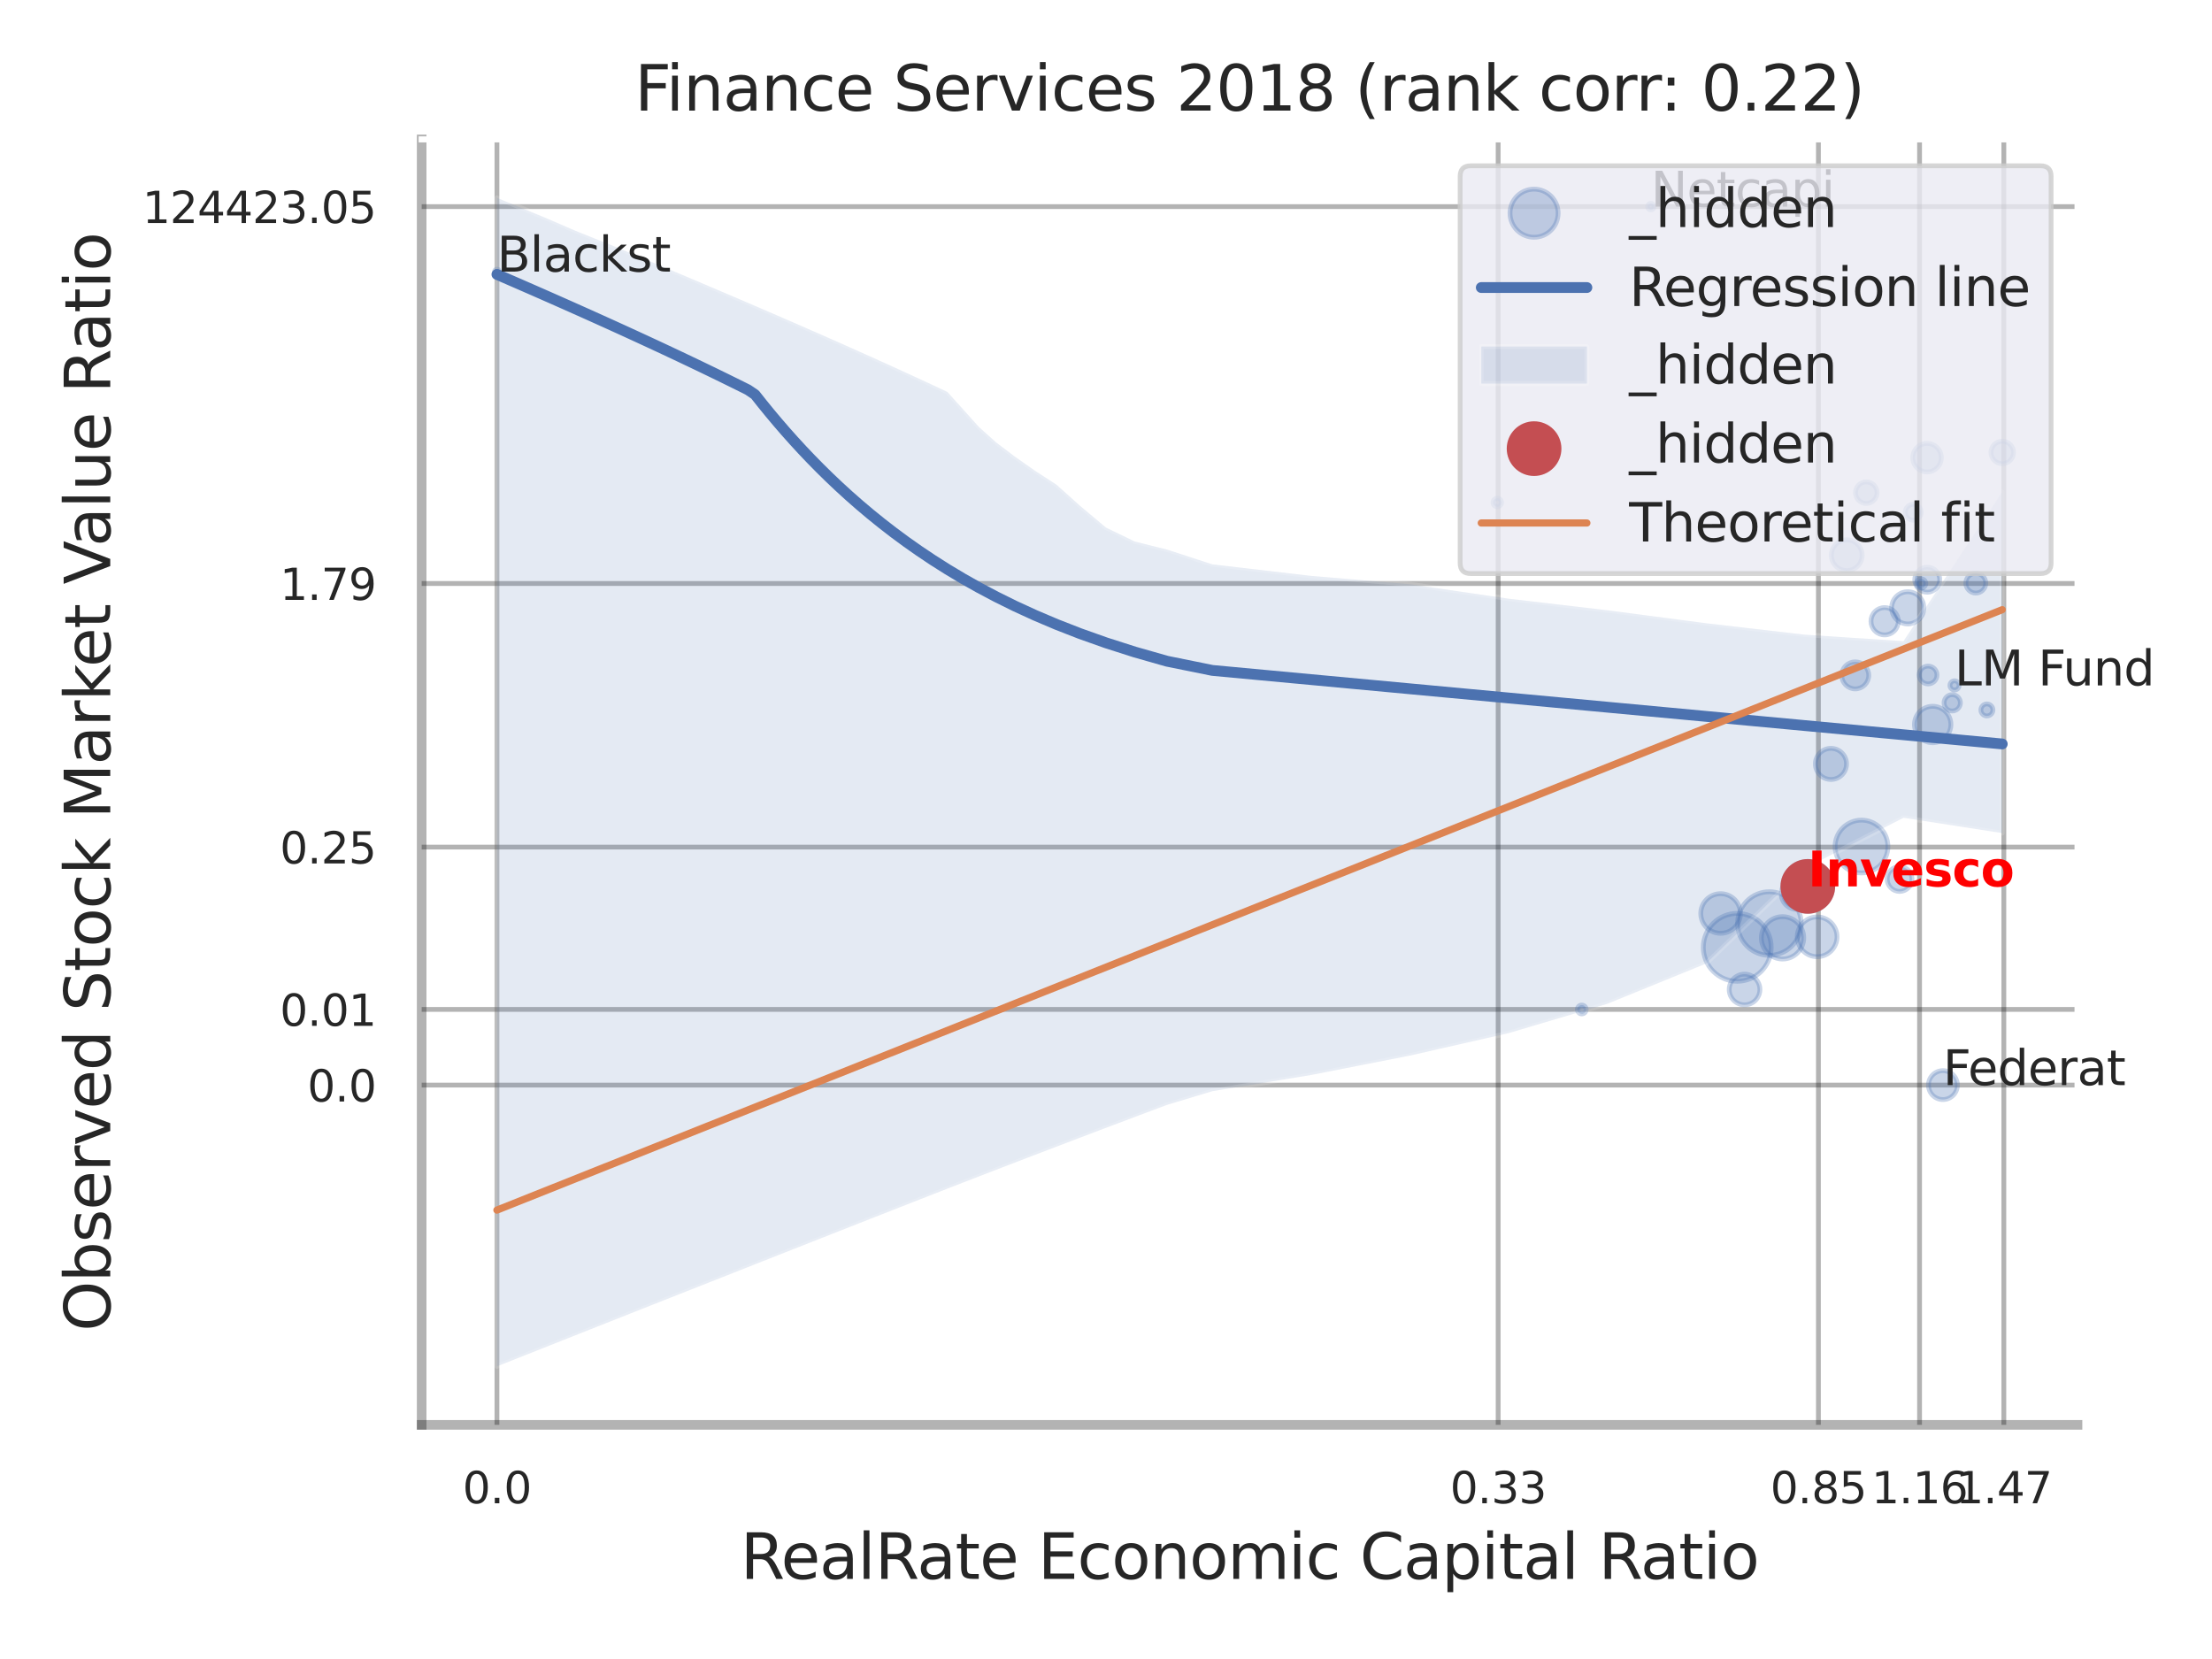 <?xml version="1.0" encoding="utf-8" standalone="no"?>
<!DOCTYPE svg PUBLIC "-//W3C//DTD SVG 1.1//EN"
  "http://www.w3.org/Graphics/SVG/1.1/DTD/svg11.dtd">
<svg xmlns:xlink="http://www.w3.org/1999/xlink" width="460.8pt" height="345.6pt" viewBox="0 0 460.8 345.6" xmlns="http://www.w3.org/2000/svg" version="1.1">
 <defs>
  <style type="text/css">*{stroke-linejoin: round; stroke-linecap: butt}</style>
 </defs>
 <g id="figure_1">
  <g id="patch_1">
   <path d="M 0 345.6 
L 460.8 345.6 
L 460.8 0 
L 0 0 
z
" style="fill: #ffffff"/>
  </g>
  <g id="axes_1">
   <g id="patch_2">
    <path d="M 87.84 296.82 
L 432.784 296.82 
L 432.784 29.04 
L 87.84 29.04 
z
" style="fill: #ffffff"/>
   </g>
   <g id="matplotlib.axis_1">
    <g id="xtick_1">
     <g id="line2d_1">
      <path d="M 103.522 296.82 
L 103.522 29.04 
" clip-path="url(#pc4aa46fcbe)" style="fill: none; stroke: #000000; stroke-opacity: 0.3; stroke-linecap: round"/>
     </g>
     <g id="text_1">
      <!-- 0.0 -->
      <g style="fill: #262626" transform="translate(96.366 313.159) scale(0.09 -0.09)">
       <defs>
        <path id="DejaVuSans-30" d="M 2034 4250 
Q 1547 4250 1301 3770 
Q 1056 3291 1056 2328 
Q 1056 1369 1301 889 
Q 1547 409 2034 409 
Q 2525 409 2770 889 
Q 3016 1369 3016 2328 
Q 3016 3291 2770 3770 
Q 2525 4250 2034 4250 
z
M 2034 4750 
Q 2819 4750 3233 4129 
Q 3647 3509 3647 2328 
Q 3647 1150 3233 529 
Q 2819 -91 2034 -91 
Q 1250 -91 836 529 
Q 422 1150 422 2328 
Q 422 3509 836 4129 
Q 1250 4750 2034 4750 
z
" transform="scale(0.016)"/>
        <path id="DejaVuSans-2e" d="M 684 794 
L 1344 794 
L 1344 0 
L 684 0 
L 684 794 
z
" transform="scale(0.016)"/>
       </defs>
       <use xlink:href="#DejaVuSans-30"/>
       <use xlink:href="#DejaVuSans-2e" transform="translate(63.623 0)"/>
       <use xlink:href="#DejaVuSans-30" transform="translate(95.41 0)"/>
      </g>
     </g>
    </g>
    <g id="xtick_2">
     <g id="line2d_2">
      <path d="M 312.092 296.82 
L 312.092 29.04 
" clip-path="url(#pc4aa46fcbe)" style="fill: none; stroke: #000000; stroke-opacity: 0.3; stroke-linecap: round"/>
     </g>
     <g id="text_2">
      <!-- 0.33 -->
      <g style="fill: #262626" transform="translate(302.073 313.159) scale(0.09 -0.09)">
       <defs>
        <path id="DejaVuSans-33" d="M 2597 2516 
Q 3050 2419 3304 2112 
Q 3559 1806 3559 1356 
Q 3559 666 3084 287 
Q 2609 -91 1734 -91 
Q 1441 -91 1130 -33 
Q 819 25 488 141 
L 488 750 
Q 750 597 1062 519 
Q 1375 441 1716 441 
Q 2309 441 2620 675 
Q 2931 909 2931 1356 
Q 2931 1769 2642 2001 
Q 2353 2234 1838 2234 
L 1294 2234 
L 1294 2753 
L 1863 2753 
Q 2328 2753 2575 2939 
Q 2822 3125 2822 3475 
Q 2822 3834 2567 4026 
Q 2313 4219 1838 4219 
Q 1578 4219 1281 4162 
Q 984 4106 628 3988 
L 628 4550 
Q 988 4650 1302 4700 
Q 1616 4750 1894 4750 
Q 2613 4750 3031 4423 
Q 3450 4097 3450 3541 
Q 3450 3153 3228 2886 
Q 3006 2619 2597 2516 
z
" transform="scale(0.016)"/>
       </defs>
       <use xlink:href="#DejaVuSans-30"/>
       <use xlink:href="#DejaVuSans-2e" transform="translate(63.623 0)"/>
       <use xlink:href="#DejaVuSans-33" transform="translate(95.41 0)"/>
       <use xlink:href="#DejaVuSans-33" transform="translate(159.033 0)"/>
      </g>
     </g>
    </g>
    <g id="xtick_3">
     <g id="line2d_3">
      <path d="M 378.81 296.82 
L 378.81 29.04 
" clip-path="url(#pc4aa46fcbe)" style="fill: none; stroke: #000000; stroke-opacity: 0.3; stroke-linecap: round"/>
     </g>
     <g id="text_3">
      <!-- 0.85 -->
      <g style="fill: #262626" transform="translate(368.79 313.159) scale(0.09 -0.09)">
       <defs>
        <path id="DejaVuSans-38" d="M 2034 2216 
Q 1584 2216 1326 1975 
Q 1069 1734 1069 1313 
Q 1069 891 1326 650 
Q 1584 409 2034 409 
Q 2484 409 2743 651 
Q 3003 894 3003 1313 
Q 3003 1734 2745 1975 
Q 2488 2216 2034 2216 
z
M 1403 2484 
Q 997 2584 770 2862 
Q 544 3141 544 3541 
Q 544 4100 942 4425 
Q 1341 4750 2034 4750 
Q 2731 4750 3128 4425 
Q 3525 4100 3525 3541 
Q 3525 3141 3298 2862 
Q 3072 2584 2669 2484 
Q 3125 2378 3379 2068 
Q 3634 1759 3634 1313 
Q 3634 634 3220 271 
Q 2806 -91 2034 -91 
Q 1263 -91 848 271 
Q 434 634 434 1313 
Q 434 1759 690 2068 
Q 947 2378 1403 2484 
z
M 1172 3481 
Q 1172 3119 1398 2916 
Q 1625 2713 2034 2713 
Q 2441 2713 2670 2916 
Q 2900 3119 2900 3481 
Q 2900 3844 2670 4047 
Q 2441 4250 2034 4250 
Q 1625 4250 1398 4047 
Q 1172 3844 1172 3481 
z
" transform="scale(0.016)"/>
        <path id="DejaVuSans-35" d="M 691 4666 
L 3169 4666 
L 3169 4134 
L 1269 4134 
L 1269 2991 
Q 1406 3038 1543 3061 
Q 1681 3084 1819 3084 
Q 2600 3084 3056 2656 
Q 3513 2228 3513 1497 
Q 3513 744 3044 326 
Q 2575 -91 1722 -91 
Q 1428 -91 1123 -41 
Q 819 9 494 109 
L 494 744 
Q 775 591 1075 516 
Q 1375 441 1709 441 
Q 2250 441 2565 725 
Q 2881 1009 2881 1497 
Q 2881 1984 2565 2268 
Q 2250 2553 1709 2553 
Q 1456 2553 1204 2497 
Q 953 2441 691 2322 
L 691 4666 
z
" transform="scale(0.016)"/>
       </defs>
       <use xlink:href="#DejaVuSans-30"/>
       <use xlink:href="#DejaVuSans-2e" transform="translate(63.623 0)"/>
       <use xlink:href="#DejaVuSans-38" transform="translate(95.41 0)"/>
       <use xlink:href="#DejaVuSans-35" transform="translate(159.033 0)"/>
      </g>
     </g>
    </g>
    <g id="xtick_4">
     <g id="line2d_4">
      <path d="M 399.878 296.82 
L 399.878 29.04 
" clip-path="url(#pc4aa46fcbe)" style="fill: none; stroke: #000000; stroke-opacity: 0.3; stroke-linecap: round"/>
     </g>
     <g id="text_4">
      <!-- 1.16 -->
      <g style="fill: #262626" transform="translate(389.859 313.159) scale(0.09 -0.09)">
       <defs>
        <path id="DejaVuSans-31" d="M 794 531 
L 1825 531 
L 1825 4091 
L 703 3866 
L 703 4441 
L 1819 4666 
L 2450 4666 
L 2450 531 
L 3481 531 
L 3481 0 
L 794 0 
L 794 531 
z
" transform="scale(0.016)"/>
        <path id="DejaVuSans-36" d="M 2113 2584 
Q 1688 2584 1439 2293 
Q 1191 2003 1191 1497 
Q 1191 994 1439 701 
Q 1688 409 2113 409 
Q 2538 409 2786 701 
Q 3034 994 3034 1497 
Q 3034 2003 2786 2293 
Q 2538 2584 2113 2584 
z
M 3366 4563 
L 3366 3988 
Q 3128 4100 2886 4159 
Q 2644 4219 2406 4219 
Q 1781 4219 1451 3797 
Q 1122 3375 1075 2522 
Q 1259 2794 1537 2939 
Q 1816 3084 2150 3084 
Q 2853 3084 3261 2657 
Q 3669 2231 3669 1497 
Q 3669 778 3244 343 
Q 2819 -91 2113 -91 
Q 1303 -91 875 529 
Q 447 1150 447 2328 
Q 447 3434 972 4092 
Q 1497 4750 2381 4750 
Q 2619 4750 2861 4703 
Q 3103 4656 3366 4563 
z
" transform="scale(0.016)"/>
       </defs>
       <use xlink:href="#DejaVuSans-31"/>
       <use xlink:href="#DejaVuSans-2e" transform="translate(63.623 0)"/>
       <use xlink:href="#DejaVuSans-31" transform="translate(95.41 0)"/>
       <use xlink:href="#DejaVuSans-36" transform="translate(159.033 0)"/>
      </g>
     </g>
    </g>
    <g id="xtick_5">
     <g id="line2d_5">
      <path d="M 417.435 296.82 
L 417.435 29.04 
" clip-path="url(#pc4aa46fcbe)" style="fill: none; stroke: #000000; stroke-opacity: 0.3; stroke-linecap: round"/>
     </g>
     <g id="text_5">
      <!-- 1.47 -->
      <g style="fill: #262626" transform="translate(407.416 313.159) scale(0.09 -0.09)">
       <defs>
        <path id="DejaVuSans-34" d="M 2419 4116 
L 825 1625 
L 2419 1625 
L 2419 4116 
z
M 2253 4666 
L 3047 4666 
L 3047 1625 
L 3713 1625 
L 3713 1100 
L 3047 1100 
L 3047 0 
L 2419 0 
L 2419 1100 
L 313 1100 
L 313 1709 
L 2253 4666 
z
" transform="scale(0.016)"/>
        <path id="DejaVuSans-37" d="M 525 4666 
L 3525 4666 
L 3525 4397 
L 1831 0 
L 1172 0 
L 2766 4134 
L 525 4134 
L 525 4666 
z
" transform="scale(0.016)"/>
       </defs>
       <use xlink:href="#DejaVuSans-31"/>
       <use xlink:href="#DejaVuSans-2e" transform="translate(63.623 0)"/>
       <use xlink:href="#DejaVuSans-34" transform="translate(95.41 0)"/>
       <use xlink:href="#DejaVuSans-37" transform="translate(159.033 0)"/>
      </g>
     </g>
    </g>
    <g id="xtick_6"/>
    <g id="xtick_7"/>
    <g id="xtick_8"/>
    <g id="text_6">
     <!-- RealRate Economic Capital Ratio -->
     <g style="fill: #262626" transform="translate(154.259 328.908) scale(0.13 -0.13)">
      <defs>
       <path id="DejaVuSans-52" d="M 2841 2188 
Q 3044 2119 3236 1894 
Q 3428 1669 3622 1275 
L 4263 0 
L 3584 0 
L 2988 1197 
Q 2756 1666 2539 1819 
Q 2322 1972 1947 1972 
L 1259 1972 
L 1259 0 
L 628 0 
L 628 4666 
L 2053 4666 
Q 2853 4666 3247 4331 
Q 3641 3997 3641 3322 
Q 3641 2881 3436 2590 
Q 3231 2300 2841 2188 
z
M 1259 4147 
L 1259 2491 
L 2053 2491 
Q 2509 2491 2742 2702 
Q 2975 2913 2975 3322 
Q 2975 3731 2742 3939 
Q 2509 4147 2053 4147 
L 1259 4147 
z
" transform="scale(0.016)"/>
       <path id="DejaVuSans-65" d="M 3597 1894 
L 3597 1613 
L 953 1613 
Q 991 1019 1311 708 
Q 1631 397 2203 397 
Q 2534 397 2845 478 
Q 3156 559 3463 722 
L 3463 178 
Q 3153 47 2828 -22 
Q 2503 -91 2169 -91 
Q 1331 -91 842 396 
Q 353 884 353 1716 
Q 353 2575 817 3079 
Q 1281 3584 2069 3584 
Q 2775 3584 3186 3129 
Q 3597 2675 3597 1894 
z
M 3022 2063 
Q 3016 2534 2758 2815 
Q 2500 3097 2075 3097 
Q 1594 3097 1305 2825 
Q 1016 2553 972 2059 
L 3022 2063 
z
" transform="scale(0.016)"/>
       <path id="DejaVuSans-61" d="M 2194 1759 
Q 1497 1759 1228 1600 
Q 959 1441 959 1056 
Q 959 750 1161 570 
Q 1363 391 1709 391 
Q 2188 391 2477 730 
Q 2766 1069 2766 1631 
L 2766 1759 
L 2194 1759 
z
M 3341 1997 
L 3341 0 
L 2766 0 
L 2766 531 
Q 2569 213 2275 61 
Q 1981 -91 1556 -91 
Q 1019 -91 701 211 
Q 384 513 384 1019 
Q 384 1609 779 1909 
Q 1175 2209 1959 2209 
L 2766 2209 
L 2766 2266 
Q 2766 2663 2505 2880 
Q 2244 3097 1772 3097 
Q 1472 3097 1187 3025 
Q 903 2953 641 2809 
L 641 3341 
Q 956 3463 1253 3523 
Q 1550 3584 1831 3584 
Q 2591 3584 2966 3190 
Q 3341 2797 3341 1997 
z
" transform="scale(0.016)"/>
       <path id="DejaVuSans-6c" d="M 603 4863 
L 1178 4863 
L 1178 0 
L 603 0 
L 603 4863 
z
" transform="scale(0.016)"/>
       <path id="DejaVuSans-74" d="M 1172 4494 
L 1172 3500 
L 2356 3500 
L 2356 3053 
L 1172 3053 
L 1172 1153 
Q 1172 725 1289 603 
Q 1406 481 1766 481 
L 2356 481 
L 2356 0 
L 1766 0 
Q 1100 0 847 248 
Q 594 497 594 1153 
L 594 3053 
L 172 3053 
L 172 3500 
L 594 3500 
L 594 4494 
L 1172 4494 
z
" transform="scale(0.016)"/>
       <path id="DejaVuSans-20" transform="scale(0.016)"/>
       <path id="DejaVuSans-45" d="M 628 4666 
L 3578 4666 
L 3578 4134 
L 1259 4134 
L 1259 2753 
L 3481 2753 
L 3481 2222 
L 1259 2222 
L 1259 531 
L 3634 531 
L 3634 0 
L 628 0 
L 628 4666 
z
" transform="scale(0.016)"/>
       <path id="DejaVuSans-63" d="M 3122 3366 
L 3122 2828 
Q 2878 2963 2633 3030 
Q 2388 3097 2138 3097 
Q 1578 3097 1268 2742 
Q 959 2388 959 1747 
Q 959 1106 1268 751 
Q 1578 397 2138 397 
Q 2388 397 2633 464 
Q 2878 531 3122 666 
L 3122 134 
Q 2881 22 2623 -34 
Q 2366 -91 2075 -91 
Q 1284 -91 818 406 
Q 353 903 353 1747 
Q 353 2603 823 3093 
Q 1294 3584 2113 3584 
Q 2378 3584 2631 3529 
Q 2884 3475 3122 3366 
z
" transform="scale(0.016)"/>
       <path id="DejaVuSans-6f" d="M 1959 3097 
Q 1497 3097 1228 2736 
Q 959 2375 959 1747 
Q 959 1119 1226 758 
Q 1494 397 1959 397 
Q 2419 397 2687 759 
Q 2956 1122 2956 1747 
Q 2956 2369 2687 2733 
Q 2419 3097 1959 3097 
z
M 1959 3584 
Q 2709 3584 3137 3096 
Q 3566 2609 3566 1747 
Q 3566 888 3137 398 
Q 2709 -91 1959 -91 
Q 1206 -91 779 398 
Q 353 888 353 1747 
Q 353 2609 779 3096 
Q 1206 3584 1959 3584 
z
" transform="scale(0.016)"/>
       <path id="DejaVuSans-6e" d="M 3513 2113 
L 3513 0 
L 2938 0 
L 2938 2094 
Q 2938 2591 2744 2837 
Q 2550 3084 2163 3084 
Q 1697 3084 1428 2787 
Q 1159 2491 1159 1978 
L 1159 0 
L 581 0 
L 581 3500 
L 1159 3500 
L 1159 2956 
Q 1366 3272 1645 3428 
Q 1925 3584 2291 3584 
Q 2894 3584 3203 3211 
Q 3513 2838 3513 2113 
z
" transform="scale(0.016)"/>
       <path id="DejaVuSans-6d" d="M 3328 2828 
Q 3544 3216 3844 3400 
Q 4144 3584 4550 3584 
Q 5097 3584 5394 3201 
Q 5691 2819 5691 2113 
L 5691 0 
L 5113 0 
L 5113 2094 
Q 5113 2597 4934 2840 
Q 4756 3084 4391 3084 
Q 3944 3084 3684 2787 
Q 3425 2491 3425 1978 
L 3425 0 
L 2847 0 
L 2847 2094 
Q 2847 2600 2669 2842 
Q 2491 3084 2119 3084 
Q 1678 3084 1418 2786 
Q 1159 2488 1159 1978 
L 1159 0 
L 581 0 
L 581 3500 
L 1159 3500 
L 1159 2956 
Q 1356 3278 1631 3431 
Q 1906 3584 2284 3584 
Q 2666 3584 2933 3390 
Q 3200 3197 3328 2828 
z
" transform="scale(0.016)"/>
       <path id="DejaVuSans-69" d="M 603 3500 
L 1178 3500 
L 1178 0 
L 603 0 
L 603 3500 
z
M 603 4863 
L 1178 4863 
L 1178 4134 
L 603 4134 
L 603 4863 
z
" transform="scale(0.016)"/>
       <path id="DejaVuSans-43" d="M 4122 4306 
L 4122 3641 
Q 3803 3938 3442 4084 
Q 3081 4231 2675 4231 
Q 1875 4231 1450 3742 
Q 1025 3253 1025 2328 
Q 1025 1406 1450 917 
Q 1875 428 2675 428 
Q 3081 428 3442 575 
Q 3803 722 4122 1019 
L 4122 359 
Q 3791 134 3420 21 
Q 3050 -91 2638 -91 
Q 1578 -91 968 557 
Q 359 1206 359 2328 
Q 359 3453 968 4101 
Q 1578 4750 2638 4750 
Q 3056 4750 3426 4639 
Q 3797 4528 4122 4306 
z
" transform="scale(0.016)"/>
       <path id="DejaVuSans-70" d="M 1159 525 
L 1159 -1331 
L 581 -1331 
L 581 3500 
L 1159 3500 
L 1159 2969 
Q 1341 3281 1617 3432 
Q 1894 3584 2278 3584 
Q 2916 3584 3314 3078 
Q 3713 2572 3713 1747 
Q 3713 922 3314 415 
Q 2916 -91 2278 -91 
Q 1894 -91 1617 61 
Q 1341 213 1159 525 
z
M 3116 1747 
Q 3116 2381 2855 2742 
Q 2594 3103 2138 3103 
Q 1681 3103 1420 2742 
Q 1159 2381 1159 1747 
Q 1159 1113 1420 752 
Q 1681 391 2138 391 
Q 2594 391 2855 752 
Q 3116 1113 3116 1747 
z
" transform="scale(0.016)"/>
      </defs>
      <use xlink:href="#DejaVuSans-52"/>
      <use xlink:href="#DejaVuSans-65" transform="translate(64.982 0)"/>
      <use xlink:href="#DejaVuSans-61" transform="translate(126.506 0)"/>
      <use xlink:href="#DejaVuSans-6c" transform="translate(187.785 0)"/>
      <use xlink:href="#DejaVuSans-52" transform="translate(215.568 0)"/>
      <use xlink:href="#DejaVuSans-61" transform="translate(282.801 0)"/>
      <use xlink:href="#DejaVuSans-74" transform="translate(344.08 0)"/>
      <use xlink:href="#DejaVuSans-65" transform="translate(383.289 0)"/>
      <use xlink:href="#DejaVuSans-20" transform="translate(444.812 0)"/>
      <use xlink:href="#DejaVuSans-45" transform="translate(476.6 0)"/>
      <use xlink:href="#DejaVuSans-63" transform="translate(539.783 0)"/>
      <use xlink:href="#DejaVuSans-6f" transform="translate(594.764 0)"/>
      <use xlink:href="#DejaVuSans-6e" transform="translate(655.945 0)"/>
      <use xlink:href="#DejaVuSans-6f" transform="translate(719.324 0)"/>
      <use xlink:href="#DejaVuSans-6d" transform="translate(780.506 0)"/>
      <use xlink:href="#DejaVuSans-69" transform="translate(877.918 0)"/>
      <use xlink:href="#DejaVuSans-63" transform="translate(905.701 0)"/>
      <use xlink:href="#DejaVuSans-20" transform="translate(960.682 0)"/>
      <use xlink:href="#DejaVuSans-43" transform="translate(992.469 0)"/>
      <use xlink:href="#DejaVuSans-61" transform="translate(1062.293 0)"/>
      <use xlink:href="#DejaVuSans-70" transform="translate(1123.572 0)"/>
      <use xlink:href="#DejaVuSans-69" transform="translate(1187.049 0)"/>
      <use xlink:href="#DejaVuSans-74" transform="translate(1214.832 0)"/>
      <use xlink:href="#DejaVuSans-61" transform="translate(1254.041 0)"/>
      <use xlink:href="#DejaVuSans-6c" transform="translate(1315.32 0)"/>
      <use xlink:href="#DejaVuSans-20" transform="translate(1343.104 0)"/>
      <use xlink:href="#DejaVuSans-52" transform="translate(1374.891 0)"/>
      <use xlink:href="#DejaVuSans-61" transform="translate(1442.123 0)"/>
      <use xlink:href="#DejaVuSans-74" transform="translate(1503.402 0)"/>
      <use xlink:href="#DejaVuSans-69" transform="translate(1542.611 0)"/>
      <use xlink:href="#DejaVuSans-6f" transform="translate(1570.395 0)"/>
     </g>
    </g>
   </g>
   <g id="matplotlib.axis_2">
    <g id="ytick_1">
     <g id="line2d_6">
      <path d="M 87.84 226.044 
L 432.784 226.044 
" clip-path="url(#pc4aa46fcbe)" style="fill: none; stroke: #000000; stroke-opacity: 0.3; stroke-linecap: round"/>
     </g>
     <g id="text_7">
      <!-- 0.0 -->
      <g style="fill: #262626" transform="translate(64.027 229.463) scale(0.09 -0.09)">
       <use xlink:href="#DejaVuSans-30"/>
       <use xlink:href="#DejaVuSans-2e" transform="translate(63.623 0)"/>
       <use xlink:href="#DejaVuSans-30" transform="translate(95.41 0)"/>
      </g>
     </g>
    </g>
    <g id="ytick_2">
     <g id="line2d_7">
      <path d="M 87.84 210.279 
L 432.784 210.279 
" clip-path="url(#pc4aa46fcbe)" style="fill: none; stroke: #000000; stroke-opacity: 0.3; stroke-linecap: round"/>
     </g>
     <g id="text_8">
      <!-- 0.01 -->
      <g style="fill: #262626" transform="translate(58.301 213.699) scale(0.09 -0.09)">
       <use xlink:href="#DejaVuSans-30"/>
       <use xlink:href="#DejaVuSans-2e" transform="translate(63.623 0)"/>
       <use xlink:href="#DejaVuSans-30" transform="translate(95.41 0)"/>
       <use xlink:href="#DejaVuSans-31" transform="translate(159.033 0)"/>
      </g>
     </g>
    </g>
    <g id="ytick_3">
     <g id="line2d_8">
      <path d="M 87.84 176.458 
L 432.784 176.458 
" clip-path="url(#pc4aa46fcbe)" style="fill: none; stroke: #000000; stroke-opacity: 0.3; stroke-linecap: round"/>
     </g>
     <g id="text_9">
      <!-- 0.25 -->
      <g style="fill: #262626" transform="translate(58.301 179.877) scale(0.09 -0.09)">
       <defs>
        <path id="DejaVuSans-32" d="M 1228 531 
L 3431 531 
L 3431 0 
L 469 0 
L 469 531 
Q 828 903 1448 1529 
Q 2069 2156 2228 2338 
Q 2531 2678 2651 2914 
Q 2772 3150 2772 3378 
Q 2772 3750 2511 3984 
Q 2250 4219 1831 4219 
Q 1534 4219 1204 4116 
Q 875 4013 500 3803 
L 500 4441 
Q 881 4594 1212 4672 
Q 1544 4750 1819 4750 
Q 2544 4750 2975 4387 
Q 3406 4025 3406 3419 
Q 3406 3131 3298 2873 
Q 3191 2616 2906 2266 
Q 2828 2175 2409 1742 
Q 1991 1309 1228 531 
z
" transform="scale(0.016)"/>
       </defs>
       <use xlink:href="#DejaVuSans-30"/>
       <use xlink:href="#DejaVuSans-2e" transform="translate(63.623 0)"/>
       <use xlink:href="#DejaVuSans-32" transform="translate(95.41 0)"/>
       <use xlink:href="#DejaVuSans-35" transform="translate(159.033 0)"/>
      </g>
     </g>
    </g>
    <g id="ytick_4">
     <g id="line2d_9">
      <path d="M 87.84 121.555 
L 432.784 121.555 
" clip-path="url(#pc4aa46fcbe)" style="fill: none; stroke: #000000; stroke-opacity: 0.3; stroke-linecap: round"/>
     </g>
     <g id="text_10">
      <!-- 1.79 -->
      <g style="fill: #262626" transform="translate(58.301 124.974) scale(0.09 -0.09)">
       <defs>
        <path id="DejaVuSans-39" d="M 703 97 
L 703 672 
Q 941 559 1184 500 
Q 1428 441 1663 441 
Q 2288 441 2617 861 
Q 2947 1281 2994 2138 
Q 2813 1869 2534 1725 
Q 2256 1581 1919 1581 
Q 1219 1581 811 2004 
Q 403 2428 403 3163 
Q 403 3881 828 4315 
Q 1253 4750 1959 4750 
Q 2769 4750 3195 4129 
Q 3622 3509 3622 2328 
Q 3622 1225 3098 567 
Q 2575 -91 1691 -91 
Q 1453 -91 1209 -44 
Q 966 3 703 97 
z
M 1959 2075 
Q 2384 2075 2632 2365 
Q 2881 2656 2881 3163 
Q 2881 3666 2632 3958 
Q 2384 4250 1959 4250 
Q 1534 4250 1286 3958 
Q 1038 3666 1038 3163 
Q 1038 2656 1286 2365 
Q 1534 2075 1959 2075 
z
" transform="scale(0.016)"/>
       </defs>
       <use xlink:href="#DejaVuSans-31"/>
       <use xlink:href="#DejaVuSans-2e" transform="translate(63.623 0)"/>
       <use xlink:href="#DejaVuSans-37" transform="translate(95.41 0)"/>
       <use xlink:href="#DejaVuSans-39" transform="translate(159.033 0)"/>
      </g>
     </g>
    </g>
    <g id="ytick_5">
     <g id="line2d_10">
      <path d="M 87.84 43.041 
L 432.784 43.041 
" clip-path="url(#pc4aa46fcbe)" style="fill: none; stroke: #000000; stroke-opacity: 0.3; stroke-linecap: round"/>
     </g>
     <g id="text_11">
      <!-- 124423.05 -->
      <g style="fill: #262626" transform="translate(29.67 46.461) scale(0.09 -0.09)">
       <use xlink:href="#DejaVuSans-31"/>
       <use xlink:href="#DejaVuSans-32" transform="translate(63.623 0)"/>
       <use xlink:href="#DejaVuSans-34" transform="translate(127.246 0)"/>
       <use xlink:href="#DejaVuSans-34" transform="translate(190.869 0)"/>
       <use xlink:href="#DejaVuSans-32" transform="translate(254.492 0)"/>
       <use xlink:href="#DejaVuSans-33" transform="translate(318.115 0)"/>
       <use xlink:href="#DejaVuSans-2e" transform="translate(381.738 0)"/>
       <use xlink:href="#DejaVuSans-30" transform="translate(413.525 0)"/>
       <use xlink:href="#DejaVuSans-35" transform="translate(477.148 0)"/>
      </g>
     </g>
    </g>
    <g id="ytick_6"/>
    <g id="ytick_7"/>
    <g id="ytick_8"/>
    <g id="ytick_9"/>
    <g id="ytick_10"/>
    <g id="ytick_11"/>
    <g id="text_12">
     <!-- Observed Stock Market Value Ratio -->
     <g style="fill: #262626" transform="translate(22.966 277.332) rotate(-90) scale(0.13 -0.13)">
      <defs>
       <path id="DejaVuSans-4f" d="M 2522 4238 
Q 1834 4238 1429 3725 
Q 1025 3213 1025 2328 
Q 1025 1447 1429 934 
Q 1834 422 2522 422 
Q 3209 422 3611 934 
Q 4013 1447 4013 2328 
Q 4013 3213 3611 3725 
Q 3209 4238 2522 4238 
z
M 2522 4750 
Q 3503 4750 4090 4092 
Q 4678 3434 4678 2328 
Q 4678 1225 4090 567 
Q 3503 -91 2522 -91 
Q 1538 -91 948 565 
Q 359 1222 359 2328 
Q 359 3434 948 4092 
Q 1538 4750 2522 4750 
z
" transform="scale(0.016)"/>
       <path id="DejaVuSans-62" d="M 3116 1747 
Q 3116 2381 2855 2742 
Q 2594 3103 2138 3103 
Q 1681 3103 1420 2742 
Q 1159 2381 1159 1747 
Q 1159 1113 1420 752 
Q 1681 391 2138 391 
Q 2594 391 2855 752 
Q 3116 1113 3116 1747 
z
M 1159 2969 
Q 1341 3281 1617 3432 
Q 1894 3584 2278 3584 
Q 2916 3584 3314 3078 
Q 3713 2572 3713 1747 
Q 3713 922 3314 415 
Q 2916 -91 2278 -91 
Q 1894 -91 1617 61 
Q 1341 213 1159 525 
L 1159 0 
L 581 0 
L 581 4863 
L 1159 4863 
L 1159 2969 
z
" transform="scale(0.016)"/>
       <path id="DejaVuSans-73" d="M 2834 3397 
L 2834 2853 
Q 2591 2978 2328 3040 
Q 2066 3103 1784 3103 
Q 1356 3103 1142 2972 
Q 928 2841 928 2578 
Q 928 2378 1081 2264 
Q 1234 2150 1697 2047 
L 1894 2003 
Q 2506 1872 2764 1633 
Q 3022 1394 3022 966 
Q 3022 478 2636 193 
Q 2250 -91 1575 -91 
Q 1294 -91 989 -36 
Q 684 19 347 128 
L 347 722 
Q 666 556 975 473 
Q 1284 391 1588 391 
Q 1994 391 2212 530 
Q 2431 669 2431 922 
Q 2431 1156 2273 1281 
Q 2116 1406 1581 1522 
L 1381 1569 
Q 847 1681 609 1914 
Q 372 2147 372 2553 
Q 372 3047 722 3315 
Q 1072 3584 1716 3584 
Q 2034 3584 2315 3537 
Q 2597 3491 2834 3397 
z
" transform="scale(0.016)"/>
       <path id="DejaVuSans-72" d="M 2631 2963 
Q 2534 3019 2420 3045 
Q 2306 3072 2169 3072 
Q 1681 3072 1420 2755 
Q 1159 2438 1159 1844 
L 1159 0 
L 581 0 
L 581 3500 
L 1159 3500 
L 1159 2956 
Q 1341 3275 1631 3429 
Q 1922 3584 2338 3584 
Q 2397 3584 2469 3576 
Q 2541 3569 2628 3553 
L 2631 2963 
z
" transform="scale(0.016)"/>
       <path id="DejaVuSans-76" d="M 191 3500 
L 800 3500 
L 1894 563 
L 2988 3500 
L 3597 3500 
L 2284 0 
L 1503 0 
L 191 3500 
z
" transform="scale(0.016)"/>
       <path id="DejaVuSans-64" d="M 2906 2969 
L 2906 4863 
L 3481 4863 
L 3481 0 
L 2906 0 
L 2906 525 
Q 2725 213 2448 61 
Q 2172 -91 1784 -91 
Q 1150 -91 751 415 
Q 353 922 353 1747 
Q 353 2572 751 3078 
Q 1150 3584 1784 3584 
Q 2172 3584 2448 3432 
Q 2725 3281 2906 2969 
z
M 947 1747 
Q 947 1113 1208 752 
Q 1469 391 1925 391 
Q 2381 391 2643 752 
Q 2906 1113 2906 1747 
Q 2906 2381 2643 2742 
Q 2381 3103 1925 3103 
Q 1469 3103 1208 2742 
Q 947 2381 947 1747 
z
" transform="scale(0.016)"/>
       <path id="DejaVuSans-53" d="M 3425 4513 
L 3425 3897 
Q 3066 4069 2747 4153 
Q 2428 4238 2131 4238 
Q 1616 4238 1336 4038 
Q 1056 3838 1056 3469 
Q 1056 3159 1242 3001 
Q 1428 2844 1947 2747 
L 2328 2669 
Q 3034 2534 3370 2195 
Q 3706 1856 3706 1288 
Q 3706 609 3251 259 
Q 2797 -91 1919 -91 
Q 1588 -91 1214 -16 
Q 841 59 441 206 
L 441 856 
Q 825 641 1194 531 
Q 1563 422 1919 422 
Q 2459 422 2753 634 
Q 3047 847 3047 1241 
Q 3047 1584 2836 1778 
Q 2625 1972 2144 2069 
L 1759 2144 
Q 1053 2284 737 2584 
Q 422 2884 422 3419 
Q 422 4038 858 4394 
Q 1294 4750 2059 4750 
Q 2388 4750 2728 4690 
Q 3069 4631 3425 4513 
z
" transform="scale(0.016)"/>
       <path id="DejaVuSans-6b" d="M 581 4863 
L 1159 4863 
L 1159 1991 
L 2875 3500 
L 3609 3500 
L 1753 1863 
L 3688 0 
L 2938 0 
L 1159 1709 
L 1159 0 
L 581 0 
L 581 4863 
z
" transform="scale(0.016)"/>
       <path id="DejaVuSans-4d" d="M 628 4666 
L 1569 4666 
L 2759 1491 
L 3956 4666 
L 4897 4666 
L 4897 0 
L 4281 0 
L 4281 4097 
L 3078 897 
L 2444 897 
L 1241 4097 
L 1241 0 
L 628 0 
L 628 4666 
z
" transform="scale(0.016)"/>
       <path id="DejaVuSans-56" d="M 1831 0 
L 50 4666 
L 709 4666 
L 2188 738 
L 3669 4666 
L 4325 4666 
L 2547 0 
L 1831 0 
z
" transform="scale(0.016)"/>
       <path id="DejaVuSans-75" d="M 544 1381 
L 544 3500 
L 1119 3500 
L 1119 1403 
Q 1119 906 1312 657 
Q 1506 409 1894 409 
Q 2359 409 2629 706 
Q 2900 1003 2900 1516 
L 2900 3500 
L 3475 3500 
L 3475 0 
L 2900 0 
L 2900 538 
Q 2691 219 2414 64 
Q 2138 -91 1772 -91 
Q 1169 -91 856 284 
Q 544 659 544 1381 
z
M 1991 3584 
L 1991 3584 
z
" transform="scale(0.016)"/>
      </defs>
      <use xlink:href="#DejaVuSans-4f"/>
      <use xlink:href="#DejaVuSans-62" transform="translate(78.711 0)"/>
      <use xlink:href="#DejaVuSans-73" transform="translate(142.188 0)"/>
      <use xlink:href="#DejaVuSans-65" transform="translate(194.287 0)"/>
      <use xlink:href="#DejaVuSans-72" transform="translate(255.811 0)"/>
      <use xlink:href="#DejaVuSans-76" transform="translate(296.924 0)"/>
      <use xlink:href="#DejaVuSans-65" transform="translate(356.104 0)"/>
      <use xlink:href="#DejaVuSans-64" transform="translate(417.627 0)"/>
      <use xlink:href="#DejaVuSans-20" transform="translate(481.104 0)"/>
      <use xlink:href="#DejaVuSans-53" transform="translate(512.891 0)"/>
      <use xlink:href="#DejaVuSans-74" transform="translate(576.367 0)"/>
      <use xlink:href="#DejaVuSans-6f" transform="translate(615.576 0)"/>
      <use xlink:href="#DejaVuSans-63" transform="translate(676.758 0)"/>
      <use xlink:href="#DejaVuSans-6b" transform="translate(731.738 0)"/>
      <use xlink:href="#DejaVuSans-20" transform="translate(789.648 0)"/>
      <use xlink:href="#DejaVuSans-4d" transform="translate(821.436 0)"/>
      <use xlink:href="#DejaVuSans-61" transform="translate(907.715 0)"/>
      <use xlink:href="#DejaVuSans-72" transform="translate(968.994 0)"/>
      <use xlink:href="#DejaVuSans-6b" transform="translate(1010.107 0)"/>
      <use xlink:href="#DejaVuSans-65" transform="translate(1064.393 0)"/>
      <use xlink:href="#DejaVuSans-74" transform="translate(1125.916 0)"/>
      <use xlink:href="#DejaVuSans-20" transform="translate(1165.125 0)"/>
      <use xlink:href="#DejaVuSans-56" transform="translate(1196.912 0)"/>
      <use xlink:href="#DejaVuSans-61" transform="translate(1257.57 0)"/>
      <use xlink:href="#DejaVuSans-6c" transform="translate(1318.85 0)"/>
      <use xlink:href="#DejaVuSans-75" transform="translate(1346.633 0)"/>
      <use xlink:href="#DejaVuSans-65" transform="translate(1410.012 0)"/>
      <use xlink:href="#DejaVuSans-20" transform="translate(1471.535 0)"/>
      <use xlink:href="#DejaVuSans-52" transform="translate(1503.322 0)"/>
      <use xlink:href="#DejaVuSans-61" transform="translate(1570.555 0)"/>
      <use xlink:href="#DejaVuSans-74" transform="translate(1631.834 0)"/>
      <use xlink:href="#DejaVuSans-69" transform="translate(1671.043 0)"/>
      <use xlink:href="#DejaVuSans-6f" transform="translate(1698.826 0)"/>
     </g>
    </g>
   </g>
   <g id="PathCollection_1">
    <path d="M 398.552 108.367 
C 398.991 108.367 399.412 108.192 399.723 107.882 
C 400.033 107.571 400.207 107.15 400.207 106.711 
C 400.207 106.272 400.033 105.851 399.723 105.541 
C 399.412 105.23 398.991 105.056 398.552 105.056 
C 398.113 105.056 397.692 105.23 397.382 105.541 
C 397.071 105.851 396.897 106.272 396.897 106.711 
C 396.897 107.15 397.071 107.571 397.382 107.882 
C 397.692 108.192 398.113 108.367 398.552 108.367 
z
" clip-path="url(#pc4aa46fcbe)" style="fill: #4c72b0; fill-opacity: 0.3; stroke: #4c72b0; stroke-opacity: 0.3"/>
    <path d="M 413.907 149.15 
C 414.24 149.15 414.559 149.017 414.794 148.782 
C 415.029 148.547 415.162 148.228 415.162 147.895 
C 415.162 147.562 415.029 147.243 414.794 147.008 
C 414.559 146.773 414.24 146.64 413.907 146.64 
C 413.574 146.64 413.255 146.773 413.02 147.008 
C 412.785 147.243 412.652 147.562 412.652 147.895 
C 412.652 148.228 412.785 148.547 413.02 148.782 
C 413.255 149.017 413.574 149.15 413.907 149.15 
z
" clip-path="url(#pc4aa46fcbe)" style="fill: #4c72b0; fill-opacity: 0.3; stroke: #4c72b0; stroke-opacity: 0.3"/>
    <path d="M 361.901 204.416 
C 363.776 204.416 365.575 203.671 366.901 202.345 
C 368.227 201.019 368.972 199.22 368.972 197.345 
C 368.972 195.47 368.227 193.671 366.901 192.345 
C 365.575 191.019 363.776 190.274 361.901 190.274 
C 360.025 190.274 358.227 191.019 356.901 192.345 
C 355.575 193.671 354.83 195.47 354.83 197.345 
C 354.83 199.22 355.575 201.019 356.901 202.345 
C 358.227 203.671 360.025 204.416 361.901 204.416 
z
" clip-path="url(#pc4aa46fcbe)" style="fill: #4c72b0; fill-opacity: 0.3; stroke: #4c72b0; stroke-opacity: 0.3"/>
    <path d="M 374.328 189.442 
C 375.191 189.442 376.019 189.099 376.63 188.488 
C 377.241 187.877 377.584 187.049 377.584 186.186 
C 377.584 185.322 377.241 184.494 376.63 183.883 
C 376.019 183.272 375.191 182.929 374.328 182.929 
C 373.464 182.929 372.636 183.272 372.025 183.883 
C 371.415 184.494 371.071 185.322 371.071 186.186 
C 371.071 187.049 371.415 187.877 372.025 188.488 
C 372.636 189.099 373.464 189.442 374.328 189.442 
z
" clip-path="url(#pc4aa46fcbe)" style="fill: #4c72b0; fill-opacity: 0.3; stroke: #4c72b0; stroke-opacity: 0.3"/>
    <path d="M 363.423 209.328 
C 364.271 209.328 365.084 208.991 365.684 208.391 
C 366.283 207.792 366.62 206.979 366.62 206.131 
C 366.62 205.283 366.283 204.469 365.684 203.87 
C 365.084 203.27 364.271 202.933 363.423 202.933 
C 362.575 202.933 361.762 203.27 361.162 203.87 
C 360.563 204.469 360.226 205.283 360.226 206.131 
C 360.226 206.979 360.563 207.792 361.162 208.391 
C 361.762 208.991 362.575 209.328 363.423 209.328 
z
" clip-path="url(#pc4aa46fcbe)" style="fill: #4c72b0; fill-opacity: 0.3; stroke: #4c72b0; stroke-opacity: 0.3"/>
    <path d="M 411.595 123.551 
C 412.145 123.551 412.673 123.332 413.062 122.943 
C 413.452 122.554 413.67 122.026 413.67 121.476 
C 413.67 120.925 413.452 120.397 413.062 120.008 
C 412.673 119.619 412.145 119.4 411.595 119.4 
C 411.045 119.4 410.517 119.619 410.128 120.008 
C 409.738 120.397 409.52 120.925 409.52 121.476 
C 409.52 122.026 409.738 122.554 410.128 122.943 
C 410.517 123.332 411.045 123.551 411.595 123.551 
z
" clip-path="url(#pc4aa46fcbe)" style="fill: #4c72b0; fill-opacity: 0.3; stroke: #4c72b0; stroke-opacity: 0.3"/>
    <path d="M 376.602 189.849 
C 377.98 189.849 379.302 189.301 380.276 188.327 
C 381.251 187.352 381.798 186.031 381.798 184.653 
C 381.798 183.275 381.251 181.953 380.276 180.979 
C 379.302 180.004 377.98 179.457 376.602 179.457 
C 375.224 179.457 373.903 180.004 372.928 180.979 
C 371.954 181.953 371.406 183.275 371.406 184.653 
C 371.406 186.031 371.954 187.352 372.928 188.327 
C 373.903 189.301 375.224 189.849 376.602 189.849 
z
" clip-path="url(#pc4aa46fcbe)" style="fill: #4c72b0; fill-opacity: 0.3; stroke: #4c72b0; stroke-opacity: 0.3"/>
    <path d="M 329.51 211.211 
C 329.754 211.211 329.987 211.114 330.16 210.942 
C 330.332 210.77 330.428 210.537 330.428 210.293 
C 330.428 210.05 330.332 209.816 330.16 209.644 
C 329.987 209.472 329.754 209.375 329.51 209.375 
C 329.267 209.375 329.034 209.472 328.861 209.644 
C 328.689 209.816 328.593 210.05 328.593 210.293 
C 328.593 210.537 328.689 210.77 328.861 210.942 
C 329.034 211.114 329.267 211.211 329.51 211.211 
z
" clip-path="url(#pc4aa46fcbe)" style="fill: #4c72b0; fill-opacity: 0.3; stroke: #4c72b0; stroke-opacity: 0.3"/>
    <path d="M 404.748 229.058 
C 405.547 229.058 406.314 228.741 406.878 228.176 
C 407.443 227.611 407.761 226.845 407.761 226.046 
C 407.761 225.247 407.443 224.481 406.878 223.916 
C 406.314 223.351 405.547 223.034 404.748 223.034 
C 403.95 223.034 403.183 223.351 402.618 223.916 
C 402.054 224.481 401.736 225.247 401.736 226.046 
C 401.736 226.845 402.054 227.611 402.618 228.176 
C 403.183 228.741 403.95 229.058 404.748 229.058 
z
" clip-path="url(#pc4aa46fcbe)" style="fill: #4c72b0; fill-opacity: 0.3; stroke: #4c72b0; stroke-opacity: 0.3"/>
    <path d="M 406.682 148.113 
C 407.133 148.113 407.566 147.934 407.885 147.615 
C 408.205 147.296 408.384 146.863 408.384 146.411 
C 408.384 145.96 408.205 145.527 407.885 145.208 
C 407.566 144.889 407.133 144.709 406.682 144.709 
C 406.23 144.709 405.798 144.889 405.478 145.208 
C 405.159 145.527 404.98 145.96 404.98 146.411 
C 404.98 146.863 405.159 147.296 405.478 147.615 
C 405.798 147.934 406.23 148.113 406.682 148.113 
z
" clip-path="url(#pc4aa46fcbe)" style="fill: #4c72b0; fill-opacity: 0.3; stroke: #4c72b0; stroke-opacity: 0.3"/>
    <path d="M 358.429 194.426 
C 359.524 194.426 360.575 193.991 361.349 193.217 
C 362.124 192.442 362.559 191.392 362.559 190.297 
C 362.559 189.201 362.124 188.151 361.349 187.376 
C 360.575 186.602 359.524 186.167 358.429 186.167 
C 357.334 186.167 356.284 186.602 355.509 187.376 
C 354.735 188.151 354.3 189.201 354.3 190.297 
C 354.3 191.392 354.735 192.442 355.509 193.217 
C 356.284 193.991 357.334 194.426 358.429 194.426 
z
" clip-path="url(#pc4aa46fcbe)" style="fill: #4c72b0; fill-opacity: 0.3; stroke: #4c72b0; stroke-opacity: 0.3"/>
    <path d="M 402.613 154.724 
C 403.62 154.724 404.586 154.324 405.298 153.612 
C 406.01 152.9 406.41 151.934 406.41 150.927 
C 406.41 149.92 406.01 148.954 405.298 148.242 
C 404.586 147.53 403.62 147.13 402.613 147.13 
C 401.606 147.13 400.64 147.53 399.928 148.242 
C 399.216 148.954 398.816 149.92 398.816 150.927 
C 398.816 151.934 399.216 152.9 399.928 153.612 
C 400.64 154.324 401.606 154.724 402.613 154.724 
z
" clip-path="url(#pc4aa46fcbe)" style="fill: #4c72b0; fill-opacity: 0.3; stroke: #4c72b0; stroke-opacity: 0.3"/>
    <path d="M 400.219 122.497 
C 400.473 122.497 400.715 122.396 400.894 122.217 
C 401.073 122.038 401.174 121.795 401.174 121.542 
C 401.174 121.289 401.073 121.046 400.894 120.867 
C 400.715 120.688 400.473 120.587 400.219 120.587 
C 399.966 120.587 399.723 120.688 399.544 120.867 
C 399.365 121.046 399.265 121.289 399.265 121.542 
C 399.265 121.795 399.365 122.038 399.544 122.217 
C 399.723 122.396 399.966 122.497 400.219 122.497 
z
" clip-path="url(#pc4aa46fcbe)" style="fill: #4c72b0; fill-opacity: 0.3; stroke: #4c72b0; stroke-opacity: 0.3"/>
    <path d="M 417.105 96.599 
C 417.728 96.599 418.325 96.352 418.765 95.912 
C 419.206 95.472 419.453 94.874 419.453 94.252 
C 419.453 93.629 419.206 93.032 418.765 92.592 
C 418.325 92.151 417.728 91.904 417.105 91.904 
C 416.483 91.904 415.885 92.151 415.445 92.592 
C 415.005 93.032 414.757 93.629 414.757 94.252 
C 414.757 94.874 415.005 95.472 415.445 95.912 
C 415.885 96.352 416.483 96.599 417.105 96.599 
z
" clip-path="url(#pc4aa46fcbe)" style="fill: #4c72b0; fill-opacity: 0.3; stroke: #4c72b0; stroke-opacity: 0.3"/>
    <path d="M 401.439 98.315 
C 402.228 98.315 402.985 98.001 403.542 97.444 
C 404.1 96.886 404.413 96.13 404.413 95.341 
C 404.413 94.552 404.1 93.796 403.542 93.238 
C 402.985 92.68 402.228 92.367 401.439 92.367 
C 400.651 92.367 399.894 92.68 399.336 93.238 
C 398.779 93.796 398.465 94.552 398.465 95.341 
C 398.465 96.13 398.779 96.886 399.336 97.444 
C 399.894 98.001 400.651 98.315 401.439 98.315 
z
" clip-path="url(#pc4aa46fcbe)" style="fill: #4c72b0; fill-opacity: 0.3; stroke: #4c72b0; stroke-opacity: 0.3"/>
    <path d="M 397.421 129.98 
C 398.311 129.98 399.164 129.626 399.793 128.997 
C 400.423 128.368 400.776 127.514 400.776 126.624 
C 400.776 125.734 400.423 124.881 399.793 124.252 
C 399.164 123.623 398.311 123.269 397.421 123.269 
C 396.531 123.269 395.677 123.623 395.048 124.252 
C 394.419 124.881 394.066 125.734 394.066 126.624 
C 394.066 127.514 394.419 128.368 395.048 128.997 
C 395.677 129.626 396.531 129.98 397.421 129.98 
z
" clip-path="url(#pc4aa46fcbe)" style="fill: #4c72b0; fill-opacity: 0.3; stroke: #4c72b0; stroke-opacity: 0.3"/>
    <path d="M 384.713 118.876 
C 385.565 118.876 386.382 118.537 386.985 117.935 
C 387.587 117.332 387.926 116.515 387.926 115.663 
C 387.926 114.811 387.587 113.993 386.985 113.391 
C 386.382 112.788 385.565 112.45 384.713 112.45 
C 383.861 112.45 383.044 112.788 382.441 113.391 
C 381.839 113.993 381.5 114.811 381.5 115.663 
C 381.5 116.515 381.839 117.332 382.441 117.935 
C 383.044 118.537 383.861 118.876 384.713 118.876 
z
" clip-path="url(#pc4aa46fcbe)" style="fill: #4c72b0; fill-opacity: 0.3; stroke: #4c72b0; stroke-opacity: 0.3"/>
    <path d="M 378.545 199.296 
C 379.643 199.296 380.697 198.86 381.473 198.084 
C 382.249 197.307 382.686 196.254 382.686 195.156 
C 382.686 194.058 382.249 193.005 381.473 192.228 
C 380.697 191.452 379.643 191.016 378.545 191.016 
C 377.447 191.016 376.394 191.452 375.618 192.228 
C 374.842 193.005 374.405 194.058 374.405 195.156 
C 374.405 196.254 374.842 197.307 375.618 198.084 
C 376.394 198.86 377.447 199.296 378.545 199.296 
z
" clip-path="url(#pc4aa46fcbe)" style="fill: #4c72b0; fill-opacity: 0.3; stroke: #4c72b0; stroke-opacity: 0.3"/>
    <path d="M 387.783 181.851 
C 389.243 181.851 390.643 181.271 391.675 180.239 
C 392.707 179.207 393.286 177.808 393.286 176.348 
C 393.286 174.889 392.707 173.489 391.675 172.457 
C 390.643 171.425 389.243 170.845 387.783 170.845 
C 386.324 170.845 384.924 171.425 383.892 172.457 
C 382.86 173.489 382.28 174.889 382.28 176.348 
C 382.28 177.808 382.86 179.207 383.892 180.239 
C 384.924 181.271 386.324 181.851 387.783 181.851 
z
" clip-path="url(#pc4aa46fcbe)" style="fill: #4c72b0; fill-opacity: 0.3; stroke: #4c72b0; stroke-opacity: 0.3"/>
    <path d="M 343.904 43.719 
C 344.084 43.719 344.257 43.648 344.385 43.52 
C 344.513 43.392 344.584 43.219 344.584 43.039 
C 344.584 42.858 344.513 42.685 344.385 42.558 
C 344.257 42.43 344.084 42.358 343.904 42.358 
C 343.723 42.358 343.55 42.43 343.423 42.558 
C 343.295 42.685 343.223 42.858 343.223 43.039 
C 343.223 43.219 343.295 43.392 343.423 43.52 
C 343.55 43.648 343.723 43.719 343.904 43.719 
z
" clip-path="url(#pc4aa46fcbe)" style="fill: #4c72b0; fill-opacity: 0.3; stroke: #4c72b0; stroke-opacity: 0.3"/>
    <path d="M 388.779 104.878 
C 389.376 104.878 389.948 104.641 390.37 104.219 
C 390.792 103.797 391.029 103.225 391.029 102.628 
C 391.029 102.032 390.792 101.459 390.37 101.038 
C 389.948 100.616 389.376 100.379 388.779 100.379 
C 388.183 100.379 387.61 100.616 387.188 101.038 
C 386.767 101.459 386.53 102.032 386.53 102.628 
C 386.53 103.225 386.767 103.797 387.188 104.219 
C 387.61 104.641 388.183 104.878 388.779 104.878 
z
" clip-path="url(#pc4aa46fcbe)" style="fill: #4c72b0; fill-opacity: 0.3; stroke: #4c72b0; stroke-opacity: 0.3"/>
    <path d="M 103.519 57.073 
C 103.652 57.073 103.779 57.02 103.873 56.926 
C 103.967 56.832 104.02 56.705 104.02 56.572 
C 104.02 56.44 103.967 56.312 103.873 56.219 
C 103.779 56.125 103.652 56.072 103.519 56.072 
C 103.387 56.072 103.259 56.125 103.166 56.219 
C 103.072 56.312 103.019 56.44 103.019 56.572 
C 103.019 56.705 103.072 56.832 103.166 56.926 
C 103.259 57.02 103.387 57.073 103.519 57.073 
z
" clip-path="url(#pc4aa46fcbe)" style="fill: #4c72b0; fill-opacity: 0.3; stroke: #4c72b0; stroke-opacity: 0.3"/>
    <path d="M 381.421 162.379 
C 382.281 162.379 383.106 162.037 383.714 161.429 
C 384.323 160.821 384.664 159.996 384.664 159.136 
C 384.664 158.276 384.323 157.451 383.714 156.843 
C 383.106 156.235 382.281 155.893 381.421 155.893 
C 380.561 155.893 379.736 156.235 379.128 156.843 
C 378.52 157.451 378.178 158.276 378.178 159.136 
C 378.178 159.996 378.52 160.821 379.128 161.429 
C 379.736 162.037 380.561 162.379 381.421 162.379 
z
" clip-path="url(#pc4aa46fcbe)" style="fill: #4c72b0; fill-opacity: 0.3; stroke: #4c72b0; stroke-opacity: 0.3"/>
    <path d="M 386.478 143.509 
C 387.225 143.509 387.941 143.212 388.469 142.684 
C 388.997 142.156 389.294 141.44 389.294 140.693 
C 389.294 139.946 388.997 139.23 388.469 138.702 
C 387.941 138.174 387.225 137.877 386.478 137.877 
C 385.731 137.877 385.015 138.174 384.487 138.702 
C 383.959 139.23 383.662 139.946 383.662 140.693 
C 383.662 141.44 383.959 142.156 384.487 142.684 
C 385.015 143.212 385.731 143.509 386.478 143.509 
z
" clip-path="url(#pc4aa46fcbe)" style="fill: #4c72b0; fill-opacity: 0.3; stroke: #4c72b0; stroke-opacity: 0.3"/>
    <path d="M 371.337 199.781 
C 372.508 199.781 373.63 199.316 374.458 198.488 
C 375.285 197.661 375.75 196.538 375.75 195.368 
C 375.75 194.197 375.285 193.075 374.458 192.247 
C 373.63 191.42 372.508 190.955 371.337 190.955 
C 370.167 190.955 369.044 191.42 368.217 192.247 
C 367.389 193.075 366.924 194.197 366.924 195.368 
C 366.924 196.538 367.389 197.661 368.217 198.488 
C 369.044 199.316 370.167 199.781 371.337 199.781 
z
" clip-path="url(#pc4aa46fcbe)" style="fill: #4c72b0; fill-opacity: 0.3; stroke: #4c72b0; stroke-opacity: 0.3"/>
    <path d="M 401.656 142.475 
C 402.148 142.475 402.621 142.279 402.97 141.931 
C 403.318 141.582 403.514 141.109 403.514 140.616 
C 403.514 140.123 403.318 139.651 402.97 139.302 
C 402.621 138.954 402.148 138.758 401.656 138.758 
C 401.163 138.758 400.69 138.954 400.341 139.302 
C 399.993 139.651 399.797 140.123 399.797 140.616 
C 399.797 141.109 399.993 141.582 400.341 141.931 
C 400.69 142.279 401.163 142.475 401.656 142.475 
z
" clip-path="url(#pc4aa46fcbe)" style="fill: #4c72b0; fill-opacity: 0.3; stroke: #4c72b0; stroke-opacity: 0.3"/>
    <path d="M 395.716 185.698 
C 396.402 185.698 397.059 185.426 397.544 184.941 
C 398.028 184.457 398.301 183.799 398.301 183.114 
C 398.301 182.429 398.028 181.771 397.544 181.287 
C 397.059 180.802 396.402 180.53 395.716 180.53 
C 395.031 180.53 394.374 180.802 393.889 181.287 
C 393.404 181.771 393.132 182.429 393.132 183.114 
C 393.132 183.799 393.404 184.457 393.889 184.941 
C 394.374 185.426 395.031 185.698 395.716 185.698 
z
" clip-path="url(#pc4aa46fcbe)" style="fill: #4c72b0; fill-opacity: 0.3; stroke: #4c72b0; stroke-opacity: 0.3"/>
    <path d="M 392.607 132.265 
C 393.363 132.265 394.088 131.965 394.622 131.431 
C 395.156 130.897 395.456 130.172 395.456 129.416 
C 395.456 128.661 395.156 127.936 394.622 127.402 
C 394.088 126.868 393.363 126.568 392.607 126.568 
C 391.852 126.568 391.127 126.868 390.593 127.402 
C 390.059 127.936 389.758 128.661 389.758 129.416 
C 389.758 130.172 390.059 130.897 390.593 131.431 
C 391.127 131.965 391.852 132.265 392.607 132.265 
z
" clip-path="url(#pc4aa46fcbe)" style="fill: #4c72b0; fill-opacity: 0.3; stroke: #4c72b0; stroke-opacity: 0.3"/>
    <path d="M 368.597 199.012 
C 370.354 199.012 372.039 198.314 373.281 197.072 
C 374.524 195.829 375.222 194.144 375.222 192.387 
C 375.222 190.63 374.524 188.945 373.281 187.703 
C 372.039 186.46 370.354 185.762 368.597 185.762 
C 366.84 185.762 365.155 186.46 363.912 187.703 
C 362.67 188.945 361.972 190.63 361.972 192.387 
C 361.972 194.144 362.67 195.829 363.912 197.072 
C 365.155 198.314 366.84 199.012 368.597 199.012 
z
" clip-path="url(#pc4aa46fcbe)" style="fill: #4c72b0; fill-opacity: 0.3; stroke: #4c72b0; stroke-opacity: 0.3"/>
    <path d="M 311.91 105.568 
C 312.145 105.568 312.371 105.475 312.537 105.308 
C 312.704 105.142 312.797 104.916 312.797 104.681 
C 312.797 104.445 312.704 104.22 312.537 104.053 
C 312.371 103.887 312.145 103.793 311.91 103.793 
C 311.674 103.793 311.449 103.887 311.282 104.053 
C 311.116 104.22 311.022 104.445 311.022 104.681 
C 311.022 104.916 311.116 105.142 311.282 105.308 
C 311.449 105.475 311.674 105.568 311.91 105.568 
z
" clip-path="url(#pc4aa46fcbe)" style="fill: #4c72b0; fill-opacity: 0.3; stroke: #4c72b0; stroke-opacity: 0.3"/>
    <path d="M 401.485 123.367 
C 402.176 123.367 402.839 123.092 403.327 122.604 
C 403.816 122.115 404.09 121.452 404.09 120.761 
C 404.09 120.07 403.816 119.408 403.327 118.919 
C 402.839 118.431 402.176 118.156 401.485 118.156 
C 400.794 118.156 400.131 118.431 399.643 118.919 
C 399.154 119.408 398.88 120.07 398.88 120.761 
C 398.88 121.452 399.154 122.115 399.643 122.604 
C 400.131 123.092 400.794 123.367 401.485 123.367 
z
" clip-path="url(#pc4aa46fcbe)" style="fill: #4c72b0; fill-opacity: 0.3; stroke: #4c72b0; stroke-opacity: 0.3"/>
    <path d="M 407.164 143.743 
C 407.419 143.743 407.663 143.641 407.844 143.461 
C 408.024 143.281 408.125 143.037 408.125 142.782 
C 408.125 142.527 408.024 142.283 407.844 142.103 
C 407.663 141.923 407.419 141.821 407.164 141.821 
C 406.91 141.821 406.665 141.923 406.485 142.103 
C 406.305 142.283 406.204 142.527 406.204 142.782 
C 406.204 143.037 406.305 143.281 406.485 143.461 
C 406.665 143.641 406.91 143.743 407.164 143.743 
z
" clip-path="url(#pc4aa46fcbe)" style="fill: #4c72b0; fill-opacity: 0.3; stroke: #4c72b0; stroke-opacity: 0.3"/>
   </g>
   <g id="FillBetweenPolyCollection_1">
    <defs>
     <path id="mf0610b5118" d="M 103.519 -304.388 
L 103.519 -60.952 
L 104.084 -61.176 
L 104.655 -61.403 
L 105.232 -61.631 
L 105.815 -61.863 
L 106.404 -62.096 
L 106.999 -62.333 
L 107.601 -62.572 
L 108.21 -62.813 
L 108.826 -63.057 
L 109.448 -63.304 
L 110.078 -63.554 
L 110.715 -63.807 
L 111.36 -64.062 
L 112.012 -64.321 
L 112.672 -64.582 
L 113.34 -64.847 
L 114.016 -65.115 
L 114.701 -65.387 
L 115.394 -65.662 
L 116.096 -65.94 
L 116.807 -66.222 
L 117.528 -66.508 
L 118.258 -66.797 
L 118.998 -67.09 
L 119.748 -67.387 
L 120.509 -67.689 
L 121.28 -67.994 
L 122.063 -68.304 
L 122.856 -68.618 
L 123.661 -68.937 
L 124.478 -69.261 
L 125.308 -69.589 
L 126.15 -69.922 
L 127.006 -70.261 
L 127.874 -70.605 
L 128.757 -70.954 
L 129.655 -71.309 
L 130.567 -71.67 
L 131.494 -72.037 
L 132.438 -72.41 
L 133.398 -72.79 
L 134.375 -73.176 
L 135.37 -73.57 
L 136.383 -73.97 
L 137.416 -74.378 
L 138.468 -74.794 
L 139.54 -75.218 
L 140.634 -75.65 
L 141.751 -76.091 
L 142.89 -76.541 
L 144.053 -77 
L 145.242 -77.469 
L 146.457 -77.949 
L 147.7 -78.439 
L 148.971 -78.94 
L 150.273 -79.453 
L 151.606 -79.979 
L 152.972 -80.519 
L 154.373 -81.072 
L 155.811 -81.641 
L 157.287 -82.224 
L 158.805 -82.823 
L 160.365 -83.44 
L 161.971 -84.074 
L 163.626 -84.727 
L 165.332 -85.4 
L 167.092 -86.094 
L 168.911 -86.811 
L 170.793 -87.552 
L 172.741 -88.32 
L 174.761 -89.115 
L 176.857 -89.94 
L 179.038 -90.798 
L 181.308 -91.69 
L 183.676 -92.621 
L 186.151 -93.592 
L 188.743 -94.609 
L 191.464 -95.676 
L 194.326 -96.796 
L 197.346 -97.978 
L 200.542 -99.222 
L 203.935 -100.533 
L 207.552 -101.928 
L 211.424 -103.417 
L 215.59 -105.015 
L 220.098 -106.739 
L 225.01 -108.611 
L 230.404 -110.657 
L 236.388 -112.915 
L 243.104 -115.432 
L 252.547 -118.284 
L 273.117 -121.658 
L 293.687 -125.696 
L 314.257 -130.377 
L 334.826 -136.485 
L 355.396 -144.869 
L 375.966 -164.705 
L 396.535 -175.244 
L 417.105 -172.046 
L 417.105 -243.137 
L 417.105 -243.137 
L 396.535 -212.032 
L 375.966 -213.387 
L 355.396 -215.768 
L 334.826 -218.473 
L 314.257 -220.887 
L 293.687 -223.898 
L 273.117 -225.634 
L 252.547 -228.038 
L 243.104 -231.12 
L 236.388 -232.795 
L 230.404 -235.69 
L 225.01 -240.216 
L 220.098 -244.622 
L 215.59 -247.548 
L 211.424 -250.475 
L 207.552 -253.402 
L 203.935 -256.645 
L 200.542 -260.425 
L 197.346 -263.962 
L 194.326 -265.375 
L 191.464 -266.702 
L 188.743 -267.953 
L 186.151 -269.137 
L 183.676 -270.26 
L 181.308 -271.328 
L 179.038 -272.347 
L 176.857 -273.32 
L 174.761 -274.252 
L 172.741 -275.145 
L 170.793 -276.004 
L 168.911 -276.83 
L 167.092 -277.627 
L 165.332 -278.395 
L 163.626 -279.137 
L 161.971 -279.855 
L 160.365 -280.55 
L 158.805 -281.224 
L 157.287 -281.878 
L 155.811 -282.512 
L 154.373 -283.129 
L 152.972 -283.729 
L 151.606 -284.313 
L 150.273 -284.882 
L 148.971 -285.436 
L 147.7 -285.977 
L 146.457 -286.504 
L 145.242 -287.019 
L 144.053 -287.523 
L 142.89 -288.015 
L 141.751 -288.496 
L 140.634 -288.967 
L 139.54 -289.428 
L 138.468 -289.879 
L 137.416 -290.322 
L 136.383 -290.755 
L 135.37 -291.18 
L 134.375 -291.598 
L 133.398 -292.007 
L 132.438 -292.409 
L 131.494 -292.803 
L 130.567 -293.191 
L 129.655 -293.571 
L 128.757 -293.946 
L 127.874 -294.314 
L 127.006 -294.667 
L 126.15 -295.01 
L 125.308 -295.347 
L 124.478 -295.679 
L 123.661 -296.006 
L 122.856 -296.329 
L 122.063 -296.646 
L 121.28 -296.96 
L 120.509 -297.268 
L 119.748 -297.578 
L 118.998 -297.903 
L 118.258 -298.225 
L 117.528 -298.541 
L 116.807 -298.853 
L 116.096 -299.161 
L 115.394 -299.464 
L 114.701 -299.763 
L 114.016 -300.058 
L 113.34 -300.343 
L 112.672 -300.619 
L 112.012 -300.891 
L 111.36 -301.161 
L 110.715 -301.426 
L 110.078 -301.689 
L 109.448 -301.949 
L 108.826 -302.205 
L 108.21 -302.459 
L 107.601 -302.709 
L 106.999 -302.957 
L 106.404 -303.202 
L 105.815 -303.445 
L 105.232 -303.684 
L 104.655 -303.922 
L 104.084 -304.156 
L 103.519 -304.388 
z
" style="stroke: #ffffff; stroke-opacity: 0.15"/>
    </defs>
    <g clip-path="url(#pc4aa46fcbe)">
     <use xlink:href="#mf0610b5118" x="0" y="345.6" style="fill: #4c72b0; fill-opacity: 0.15; stroke: #ffffff; stroke-opacity: 0.15"/>
    </g>
   </g>
   <g id="PathCollection_2">
    <defs>
     <path id="mec4349fbe9" d="M 0 5.196 
C 1.378 5.196 2.7 4.649 3.674 3.674 
C 4.649 2.7 5.196 1.378 5.196 0 
C 5.196 -1.378 4.649 -2.7 3.674 -3.674 
C 2.7 -4.649 1.378 -5.196 0 -5.196 
C -1.378 -5.196 -2.7 -4.649 -3.674 -3.674 
C -4.649 -2.7 -5.196 -1.378 -5.196 0 
C -5.196 1.378 -4.649 2.7 -3.674 3.674 
C -2.7 4.649 -1.378 5.196 0 5.196 
z
" style="stroke: #c44e52"/>
    </defs>
    <g clip-path="url(#pc4aa46fcbe)">
     <use xlink:href="#mec4349fbe9" x="376.602" y="184.653" style="fill: #c44e52; stroke: #c44e52"/>
    </g>
   </g>
   <g id="line2d_11">
    <path d="M 103.519 57.161 
L 104.084 57.405 
L 104.655 57.653 
L 105.232 57.903 
L 105.815 58.156 
L 106.404 58.412 
L 106.999 58.671 
L 107.601 58.933 
L 108.21 59.198 
L 108.826 59.467 
L 109.448 59.739 
L 110.078 60.014 
L 110.715 60.293 
L 111.36 60.575 
L 112.012 60.862 
L 112.672 61.151 
L 113.34 61.445 
L 114.016 61.743 
L 114.701 62.045 
L 115.394 62.351 
L 116.096 62.662 
L 116.807 62.977 
L 117.528 63.296 
L 118.258 63.62 
L 118.998 63.949 
L 119.748 64.284 
L 120.509 64.623 
L 121.28 64.968 
L 122.063 65.318 
L 122.856 65.674 
L 123.661 66.036 
L 124.478 66.403 
L 125.308 66.778 
L 126.15 67.158 
L 127.006 67.545 
L 127.874 67.94 
L 128.757 68.341 
L 129.655 68.75 
L 130.567 69.167 
L 131.494 69.592 
L 132.438 70.026 
L 133.398 70.468 
L 134.375 70.919 
L 135.37 71.38 
L 136.383 71.85 
L 137.416 72.331 
L 138.468 72.823 
L 139.54 73.326 
L 140.634 73.841 
L 141.751 74.368 
L 142.89 74.909 
L 144.053 75.463 
L 145.242 76.031 
L 146.457 76.614 
L 147.7 77.214 
L 148.971 77.83 
L 150.273 78.464 
L 151.606 79.117 
L 152.972 79.791 
L 154.373 80.485 
L 155.811 81.202 
L 157.287 82.201 
L 158.805 84.116 
L 160.365 86.031 
L 161.971 87.946 
L 163.626 89.862 
L 165.332 91.777 
L 167.092 93.692 
L 168.911 95.607 
L 170.793 97.522 
L 172.741 99.438 
L 174.761 101.353 
L 176.857 103.268 
L 179.038 105.183 
L 181.308 107.099 
L 183.676 109.014 
L 186.151 110.929 
L 188.743 112.844 
L 191.464 114.76 
L 194.326 116.675 
L 197.346 118.59 
L 200.542 120.505 
L 203.935 122.42 
L 207.552 124.336 
L 211.424 126.251 
L 215.59 128.166 
L 220.098 130.081 
L 225.01 131.997 
L 230.404 133.912 
L 236.388 135.827 
L 243.104 137.742 
L 252.547 139.658 
L 273.117 141.573 
L 293.687 143.488 
L 314.257 145.403 
L 334.826 147.318 
L 355.396 149.234 
L 375.966 151.149 
L 396.535 153.064 
L 417.105 154.979 
" clip-path="url(#pc4aa46fcbe)" style="fill: none; stroke: #4c72b0; stroke-width: 2.25; stroke-linecap: round"/>
   </g>
   <g id="line2d_12">
    <path d="M 398.552 134.409 
L 413.907 128.285 
L 361.901 149.028 
L 374.328 144.071 
L 363.423 148.421 
L 411.595 129.207 
L 376.602 143.164 
L 329.51 161.947 
L 404.748 131.938 
L 406.682 131.166 
L 358.429 150.413 
L 402.613 132.789 
L 400.219 133.744 
L 417.105 127.009 
L 401.439 133.257 
L 397.421 134.86 
L 384.713 139.929 
L 378.545 142.389 
L 387.783 138.704 
L 343.904 156.206 
L 388.779 138.307 
L 103.519 252.087 
L 381.421 141.242 
L 386.478 139.225 
L 371.337 145.264 
L 401.656 133.171 
L 395.716 135.54 
L 392.607 136.78 
L 368.597 146.357 
L 311.91 168.968 
L 401.485 133.239 
L 407.164 130.974 
" clip-path="url(#pc4aa46fcbe)" style="fill: none; stroke: #dd8452; stroke-width: 1.5; stroke-linecap: round"/>
   </g>
   <g id="patch_3">
    <path d="M 87.84 296.82 
L 87.84 29.04 
" style="fill: none; opacity: 0.3; stroke: #000000; stroke-width: 2; stroke-linejoin: miter; stroke-linecap: square"/>
   </g>
   <g id="patch_4">
    <path d="M 432.784 296.82 
L 432.784 29.04 
" style="fill: none; stroke: #ffffff; stroke-width: 1.25; stroke-linejoin: miter; stroke-linecap: square"/>
   </g>
   <g id="patch_5">
    <path d="M 87.84 296.82 
L 432.784 296.82 
" style="fill: none; opacity: 0.3; stroke: #000000; stroke-width: 2; stroke-linejoin: miter; stroke-linecap: square"/>
   </g>
   <g id="patch_6">
    <path d="M 87.84 29.04 
L 432.784 29.04 
" style="fill: none; stroke: #ffffff; stroke-width: 1.25; stroke-linejoin: miter; stroke-linecap: square"/>
   </g>
   <g id="text_13">
    <!-- Invesco -->
    <g style="fill: #ff0000" transform="translate(376.602 184.653) scale(0.1 -0.1)">
     <defs>
      <path id="DejaVuSans-Bold-49" d="M 588 4666 
L 1791 4666 
L 1791 0 
L 588 0 
L 588 4666 
z
" transform="scale(0.016)"/>
      <path id="DejaVuSans-Bold-6e" d="M 4056 2131 
L 4056 0 
L 2931 0 
L 2931 347 
L 2931 1631 
Q 2931 2084 2911 2256 
Q 2891 2428 2841 2509 
Q 2775 2619 2662 2680 
Q 2550 2741 2406 2741 
Q 2056 2741 1856 2470 
Q 1656 2200 1656 1722 
L 1656 0 
L 538 0 
L 538 3500 
L 1656 3500 
L 1656 2988 
Q 1909 3294 2193 3439 
Q 2478 3584 2822 3584 
Q 3428 3584 3742 3212 
Q 4056 2841 4056 2131 
z
" transform="scale(0.016)"/>
      <path id="DejaVuSans-Bold-76" d="M 97 3500 
L 1216 3500 
L 2088 1081 
L 2956 3500 
L 4078 3500 
L 2700 0 
L 1472 0 
L 97 3500 
z
" transform="scale(0.016)"/>
      <path id="DejaVuSans-Bold-65" d="M 4031 1759 
L 4031 1441 
L 1416 1441 
Q 1456 1047 1700 850 
Q 1944 653 2381 653 
Q 2734 653 3104 758 
Q 3475 863 3866 1075 
L 3866 213 
Q 3469 63 3072 -14 
Q 2675 -91 2278 -91 
Q 1328 -91 801 392 
Q 275 875 275 1747 
Q 275 2603 792 3093 
Q 1309 3584 2216 3584 
Q 3041 3584 3536 3087 
Q 4031 2591 4031 1759 
z
M 2881 2131 
Q 2881 2450 2695 2645 
Q 2509 2841 2209 2841 
Q 1884 2841 1681 2658 
Q 1478 2475 1428 2131 
L 2881 2131 
z
" transform="scale(0.016)"/>
      <path id="DejaVuSans-Bold-73" d="M 3272 3391 
L 3272 2541 
Q 2913 2691 2578 2766 
Q 2244 2841 1947 2841 
Q 1628 2841 1473 2761 
Q 1319 2681 1319 2516 
Q 1319 2381 1436 2309 
Q 1553 2238 1856 2203 
L 2053 2175 
Q 2913 2066 3209 1816 
Q 3506 1566 3506 1031 
Q 3506 472 3093 190 
Q 2681 -91 1863 -91 
Q 1516 -91 1145 -36 
Q 775 19 384 128 
L 384 978 
Q 719 816 1070 734 
Q 1422 653 1784 653 
Q 2113 653 2278 743 
Q 2444 834 2444 1013 
Q 2444 1163 2330 1236 
Q 2216 1309 1875 1350 
L 1678 1375 
Q 931 1469 631 1722 
Q 331 1975 331 2491 
Q 331 3047 712 3315 
Q 1094 3584 1881 3584 
Q 2191 3584 2531 3537 
Q 2872 3491 3272 3391 
z
" transform="scale(0.016)"/>
      <path id="DejaVuSans-Bold-63" d="M 3366 3391 
L 3366 2478 
Q 3138 2634 2908 2709 
Q 2678 2784 2431 2784 
Q 1963 2784 1702 2511 
Q 1441 2238 1441 1747 
Q 1441 1256 1702 982 
Q 1963 709 2431 709 
Q 2694 709 2930 787 
Q 3166 866 3366 1019 
L 3366 103 
Q 3103 6 2833 -42 
Q 2563 -91 2291 -91 
Q 1344 -91 809 395 
Q 275 881 275 1747 
Q 275 2613 809 3098 
Q 1344 3584 2291 3584 
Q 2566 3584 2833 3536 
Q 3100 3488 3366 3391 
z
" transform="scale(0.016)"/>
      <path id="DejaVuSans-Bold-6f" d="M 2203 2784 
Q 1831 2784 1636 2517 
Q 1441 2250 1441 1747 
Q 1441 1244 1636 976 
Q 1831 709 2203 709 
Q 2569 709 2762 976 
Q 2956 1244 2956 1747 
Q 2956 2250 2762 2517 
Q 2569 2784 2203 2784 
z
M 2203 3584 
Q 3106 3584 3614 3096 
Q 4122 2609 4122 1747 
Q 4122 884 3614 396 
Q 3106 -91 2203 -91 
Q 1297 -91 786 396 
Q 275 884 275 1747 
Q 275 2609 786 3096 
Q 1297 3584 2203 3584 
z
" transform="scale(0.016)"/>
     </defs>
     <use xlink:href="#DejaVuSans-Bold-49"/>
     <use xlink:href="#DejaVuSans-Bold-6e" transform="translate(37.207 0)"/>
     <use xlink:href="#DejaVuSans-Bold-76" transform="translate(108.398 0)"/>
     <use xlink:href="#DejaVuSans-Bold-65" transform="translate(173.584 0)"/>
     <use xlink:href="#DejaVuSans-Bold-73" transform="translate(241.406 0)"/>
     <use xlink:href="#DejaVuSans-Bold-63" transform="translate(300.928 0)"/>
     <use xlink:href="#DejaVuSans-Bold-6f" transform="translate(360.205 0)"/>
    </g>
   </g>
   <g id="text_14">
    <!-- Federat -->
    <g style="fill: #262626" transform="translate(404.748 226.046) scale(0.1 -0.1)">
     <defs>
      <path id="DejaVuSans-46" d="M 628 4666 
L 3309 4666 
L 3309 4134 
L 1259 4134 
L 1259 2759 
L 3109 2759 
L 3109 2228 
L 1259 2228 
L 1259 0 
L 628 0 
L 628 4666 
z
" transform="scale(0.016)"/>
     </defs>
     <use xlink:href="#DejaVuSans-46"/>
     <use xlink:href="#DejaVuSans-65" transform="translate(52.02 0)"/>
     <use xlink:href="#DejaVuSans-64" transform="translate(113.543 0)"/>
     <use xlink:href="#DejaVuSans-65" transform="translate(177.02 0)"/>
     <use xlink:href="#DejaVuSans-72" transform="translate(238.543 0)"/>
     <use xlink:href="#DejaVuSans-61" transform="translate(279.656 0)"/>
     <use xlink:href="#DejaVuSans-74" transform="translate(340.936 0)"/>
    </g>
   </g>
   <g id="text_15">
    <!-- Netcapi -->
    <g style="fill: #262626" transform="translate(343.904 43.039) scale(0.1 -0.1)">
     <defs>
      <path id="DejaVuSans-4e" d="M 628 4666 
L 1478 4666 
L 3547 763 
L 3547 4666 
L 4159 4666 
L 4159 0 
L 3309 0 
L 1241 3903 
L 1241 0 
L 628 0 
L 628 4666 
z
" transform="scale(0.016)"/>
     </defs>
     <use xlink:href="#DejaVuSans-4e"/>
     <use xlink:href="#DejaVuSans-65" transform="translate(74.805 0)"/>
     <use xlink:href="#DejaVuSans-74" transform="translate(136.328 0)"/>
     <use xlink:href="#DejaVuSans-63" transform="translate(175.537 0)"/>
     <use xlink:href="#DejaVuSans-61" transform="translate(230.518 0)"/>
     <use xlink:href="#DejaVuSans-70" transform="translate(291.797 0)"/>
     <use xlink:href="#DejaVuSans-69" transform="translate(355.273 0)"/>
    </g>
   </g>
   <g id="text_16">
    <!-- Blackst -->
    <g style="fill: #262626" transform="translate(103.519 56.572) scale(0.1 -0.1)">
     <defs>
      <path id="DejaVuSans-42" d="M 1259 2228 
L 1259 519 
L 2272 519 
Q 2781 519 3026 730 
Q 3272 941 3272 1375 
Q 3272 1813 3026 2020 
Q 2781 2228 2272 2228 
L 1259 2228 
z
M 1259 4147 
L 1259 2741 
L 2194 2741 
Q 2656 2741 2882 2914 
Q 3109 3088 3109 3444 
Q 3109 3797 2882 3972 
Q 2656 4147 2194 4147 
L 1259 4147 
z
M 628 4666 
L 2241 4666 
Q 2963 4666 3353 4366 
Q 3744 4066 3744 3513 
Q 3744 3084 3544 2831 
Q 3344 2578 2956 2516 
Q 3422 2416 3680 2098 
Q 3938 1781 3938 1306 
Q 3938 681 3513 340 
Q 3088 0 2303 0 
L 628 0 
L 628 4666 
z
" transform="scale(0.016)"/>
     </defs>
     <use xlink:href="#DejaVuSans-42"/>
     <use xlink:href="#DejaVuSans-6c" transform="translate(68.604 0)"/>
     <use xlink:href="#DejaVuSans-61" transform="translate(96.387 0)"/>
     <use xlink:href="#DejaVuSans-63" transform="translate(157.666 0)"/>
     <use xlink:href="#DejaVuSans-6b" transform="translate(212.646 0)"/>
     <use xlink:href="#DejaVuSans-73" transform="translate(270.557 0)"/>
     <use xlink:href="#DejaVuSans-74" transform="translate(322.656 0)"/>
    </g>
   </g>
   <g id="text_17">
    <!-- LM Fund -->
    <g style="fill: #262626" transform="translate(407.164 142.782) scale(0.1 -0.1)">
     <defs>
      <path id="DejaVuSans-4c" d="M 628 4666 
L 1259 4666 
L 1259 531 
L 3531 531 
L 3531 0 
L 628 0 
L 628 4666 
z
" transform="scale(0.016)"/>
     </defs>
     <use xlink:href="#DejaVuSans-4c"/>
     <use xlink:href="#DejaVuSans-4d" transform="translate(55.713 0)"/>
     <use xlink:href="#DejaVuSans-20" transform="translate(141.992 0)"/>
     <use xlink:href="#DejaVuSans-46" transform="translate(173.779 0)"/>
     <use xlink:href="#DejaVuSans-75" transform="translate(225.799 0)"/>
     <use xlink:href="#DejaVuSans-6e" transform="translate(289.178 0)"/>
     <use xlink:href="#DejaVuSans-64" transform="translate(352.557 0)"/>
    </g>
   </g>
   <g id="text_18">
    <!-- Finance Services 2018 (rank corr: 0.22) -->
    <g style="fill: #262626" transform="translate(132.221 23.04) scale(0.13 -0.13)">
     <defs>
      <path id="DejaVuSans-28" d="M 1984 4856 
Q 1566 4138 1362 3434 
Q 1159 2731 1159 2009 
Q 1159 1288 1364 580 
Q 1569 -128 1984 -844 
L 1484 -844 
Q 1016 -109 783 600 
Q 550 1309 550 2009 
Q 550 2706 781 3412 
Q 1013 4119 1484 4856 
L 1984 4856 
z
" transform="scale(0.016)"/>
      <path id="DejaVuSans-3a" d="M 750 794 
L 1409 794 
L 1409 0 
L 750 0 
L 750 794 
z
M 750 3309 
L 1409 3309 
L 1409 2516 
L 750 2516 
L 750 3309 
z
" transform="scale(0.016)"/>
      <path id="DejaVuSans-29" d="M 513 4856 
L 1013 4856 
Q 1481 4119 1714 3412 
Q 1947 2706 1947 2009 
Q 1947 1309 1714 600 
Q 1481 -109 1013 -844 
L 513 -844 
Q 928 -128 1133 580 
Q 1338 1288 1338 2009 
Q 1338 2731 1133 3434 
Q 928 4138 513 4856 
z
" transform="scale(0.016)"/>
     </defs>
     <use xlink:href="#DejaVuSans-46"/>
     <use xlink:href="#DejaVuSans-69" transform="translate(50.27 0)"/>
     <use xlink:href="#DejaVuSans-6e" transform="translate(78.053 0)"/>
     <use xlink:href="#DejaVuSans-61" transform="translate(141.432 0)"/>
     <use xlink:href="#DejaVuSans-6e" transform="translate(202.711 0)"/>
     <use xlink:href="#DejaVuSans-63" transform="translate(266.09 0)"/>
     <use xlink:href="#DejaVuSans-65" transform="translate(321.07 0)"/>
     <use xlink:href="#DejaVuSans-20" transform="translate(382.594 0)"/>
     <use xlink:href="#DejaVuSans-53" transform="translate(414.381 0)"/>
     <use xlink:href="#DejaVuSans-65" transform="translate(477.857 0)"/>
     <use xlink:href="#DejaVuSans-72" transform="translate(539.381 0)"/>
     <use xlink:href="#DejaVuSans-76" transform="translate(580.494 0)"/>
     <use xlink:href="#DejaVuSans-69" transform="translate(639.674 0)"/>
     <use xlink:href="#DejaVuSans-63" transform="translate(667.457 0)"/>
     <use xlink:href="#DejaVuSans-65" transform="translate(722.438 0)"/>
     <use xlink:href="#DejaVuSans-73" transform="translate(783.961 0)"/>
     <use xlink:href="#DejaVuSans-20" transform="translate(836.061 0)"/>
     <use xlink:href="#DejaVuSans-32" transform="translate(867.848 0)"/>
     <use xlink:href="#DejaVuSans-30" transform="translate(931.471 0)"/>
     <use xlink:href="#DejaVuSans-31" transform="translate(995.094 0)"/>
     <use xlink:href="#DejaVuSans-38" transform="translate(1058.717 0)"/>
     <use xlink:href="#DejaVuSans-20" transform="translate(1122.34 0)"/>
     <use xlink:href="#DejaVuSans-28" transform="translate(1154.127 0)"/>
     <use xlink:href="#DejaVuSans-72" transform="translate(1193.141 0)"/>
     <use xlink:href="#DejaVuSans-61" transform="translate(1234.254 0)"/>
     <use xlink:href="#DejaVuSans-6e" transform="translate(1295.533 0)"/>
     <use xlink:href="#DejaVuSans-6b" transform="translate(1358.912 0)"/>
     <use xlink:href="#DejaVuSans-20" transform="translate(1416.822 0)"/>
     <use xlink:href="#DejaVuSans-63" transform="translate(1448.609 0)"/>
     <use xlink:href="#DejaVuSans-6f" transform="translate(1503.59 0)"/>
     <use xlink:href="#DejaVuSans-72" transform="translate(1564.771 0)"/>
     <use xlink:href="#DejaVuSans-72" transform="translate(1604.135 0)"/>
     <use xlink:href="#DejaVuSans-3a" transform="translate(1643.498 0)"/>
     <use xlink:href="#DejaVuSans-20" transform="translate(1677.189 0)"/>
     <use xlink:href="#DejaVuSans-30" transform="translate(1708.977 0)"/>
     <use xlink:href="#DejaVuSans-2e" transform="translate(1772.6 0)"/>
     <use xlink:href="#DejaVuSans-32" transform="translate(1804.387 0)"/>
     <use xlink:href="#DejaVuSans-32" transform="translate(1868.01 0)"/>
     <use xlink:href="#DejaVuSans-29" transform="translate(1931.633 0)"/>
    </g>
   </g>
   <g id="legend_1">
    <g id="patch_7">
     <path d="M 306.376 119.487 
L 425.084 119.487 
Q 427.284 119.487 427.284 117.287 
L 427.284 36.74 
Q 427.284 34.54 425.084 34.54 
L 306.376 34.54 
Q 304.176 34.54 304.176 36.74 
L 304.176 117.287 
Q 304.176 119.487 306.376 119.487 
z
" style="fill: #eaeaf2; opacity: 0.8; stroke: #cccccc; stroke-linejoin: miter"/>
    </g>
    <g id="PathCollection_3">
     <defs>
      <path id="me731ab54d4" d="M 0 5.012 
C 1.329 5.012 2.604 4.484 3.544 3.544 
C 4.484 2.604 5.012 1.329 5.012 0 
C 5.012 -1.329 4.484 -2.604 3.544 -3.544 
C 2.604 -4.484 1.329 -5.012 0 -5.012 
C -1.329 -5.012 -2.604 -4.484 -3.544 -3.544 
C -4.484 -2.604 -5.012 -1.329 -5.012 0 
C -5.012 1.329 -4.484 2.604 -3.544 3.544 
C -2.604 4.484 -1.329 5.012 0 5.012 
z
" style="stroke: #4c72b0; stroke-opacity: 0.3"/>
     </defs>
     <g>
      <use xlink:href="#me731ab54d4" x="319.576" y="44.411" style="fill: #4c72b0; fill-opacity: 0.3; stroke: #4c72b0; stroke-opacity: 0.3"/>
     </g>
    </g>
    <g id="text_19">
     <!-- _hidden -->
     <g style="fill: #262626" transform="translate(339.376 47.298) scale(0.11 -0.11)">
      <defs>
       <path id="DejaVuSans-5f" d="M 3263 -1063 
L 3263 -1509 
L -63 -1509 
L -63 -1063 
L 3263 -1063 
z
" transform="scale(0.016)"/>
       <path id="DejaVuSans-68" d="M 3513 2113 
L 3513 0 
L 2938 0 
L 2938 2094 
Q 2938 2591 2744 2837 
Q 2550 3084 2163 3084 
Q 1697 3084 1428 2787 
Q 1159 2491 1159 1978 
L 1159 0 
L 581 0 
L 581 4863 
L 1159 4863 
L 1159 2956 
Q 1366 3272 1645 3428 
Q 1925 3584 2291 3584 
Q 2894 3584 3203 3211 
Q 3513 2838 3513 2113 
z
" transform="scale(0.016)"/>
      </defs>
      <use xlink:href="#DejaVuSans-5f"/>
      <use xlink:href="#DejaVuSans-68" transform="translate(50 0)"/>
      <use xlink:href="#DejaVuSans-69" transform="translate(113.379 0)"/>
      <use xlink:href="#DejaVuSans-64" transform="translate(141.162 0)"/>
      <use xlink:href="#DejaVuSans-64" transform="translate(204.639 0)"/>
      <use xlink:href="#DejaVuSans-65" transform="translate(268.115 0)"/>
      <use xlink:href="#DejaVuSans-6e" transform="translate(329.639 0)"/>
     </g>
    </g>
    <g id="line2d_13">
     <path d="M 308.576 59.9 
L 319.576 59.9 
L 330.576 59.9 
" style="fill: none; stroke: #4c72b0; stroke-width: 2.25; stroke-linecap: round"/>
    </g>
    <g id="text_20">
     <!-- Regression line -->
     <g style="fill: #262626" transform="translate(339.376 63.75) scale(0.11 -0.11)">
      <defs>
       <path id="DejaVuSans-67" d="M 2906 1791 
Q 2906 2416 2648 2759 
Q 2391 3103 1925 3103 
Q 1463 3103 1205 2759 
Q 947 2416 947 1791 
Q 947 1169 1205 825 
Q 1463 481 1925 481 
Q 2391 481 2648 825 
Q 2906 1169 2906 1791 
z
M 3481 434 
Q 3481 -459 3084 -895 
Q 2688 -1331 1869 -1331 
Q 1566 -1331 1297 -1286 
Q 1028 -1241 775 -1147 
L 775 -588 
Q 1028 -725 1275 -790 
Q 1522 -856 1778 -856 
Q 2344 -856 2625 -561 
Q 2906 -266 2906 331 
L 2906 616 
Q 2728 306 2450 153 
Q 2172 0 1784 0 
Q 1141 0 747 490 
Q 353 981 353 1791 
Q 353 2603 747 3093 
Q 1141 3584 1784 3584 
Q 2172 3584 2450 3431 
Q 2728 3278 2906 2969 
L 2906 3500 
L 3481 3500 
L 3481 434 
z
" transform="scale(0.016)"/>
      </defs>
      <use xlink:href="#DejaVuSans-52"/>
      <use xlink:href="#DejaVuSans-65" transform="translate(64.982 0)"/>
      <use xlink:href="#DejaVuSans-67" transform="translate(126.506 0)"/>
      <use xlink:href="#DejaVuSans-72" transform="translate(189.982 0)"/>
      <use xlink:href="#DejaVuSans-65" transform="translate(228.846 0)"/>
      <use xlink:href="#DejaVuSans-73" transform="translate(290.369 0)"/>
      <use xlink:href="#DejaVuSans-73" transform="translate(342.469 0)"/>
      <use xlink:href="#DejaVuSans-69" transform="translate(394.568 0)"/>
      <use xlink:href="#DejaVuSans-6f" transform="translate(422.352 0)"/>
      <use xlink:href="#DejaVuSans-6e" transform="translate(483.533 0)"/>
      <use xlink:href="#DejaVuSans-20" transform="translate(546.912 0)"/>
      <use xlink:href="#DejaVuSans-6c" transform="translate(578.699 0)"/>
      <use xlink:href="#DejaVuSans-69" transform="translate(606.482 0)"/>
      <use xlink:href="#DejaVuSans-6e" transform="translate(634.266 0)"/>
      <use xlink:href="#DejaVuSans-65" transform="translate(697.645 0)"/>
     </g>
    </g>
    <g id="patch_8">
     <path d="M 308.576 79.896 
L 330.576 79.896 
L 330.576 72.196 
L 308.576 72.196 
z
" style="fill: #4c72b0; fill-opacity: 0.15; stroke: #ffffff; stroke-opacity: 0.15; stroke-linejoin: miter"/>
    </g>
    <g id="text_21">
     <!-- _hidden -->
     <g style="fill: #262626" transform="translate(339.376 79.896) scale(0.11 -0.11)">
      <use xlink:href="#DejaVuSans-5f"/>
      <use xlink:href="#DejaVuSans-68" transform="translate(50 0)"/>
      <use xlink:href="#DejaVuSans-69" transform="translate(113.379 0)"/>
      <use xlink:href="#DejaVuSans-64" transform="translate(141.162 0)"/>
      <use xlink:href="#DejaVuSans-64" transform="translate(204.639 0)"/>
      <use xlink:href="#DejaVuSans-65" transform="translate(268.115 0)"/>
      <use xlink:href="#DejaVuSans-6e" transform="translate(329.639 0)"/>
     </g>
    </g>
    <g id="PathCollection_4">
     <g>
      <use xlink:href="#mec4349fbe9" x="319.576" y="93.46" style="fill: #c44e52; stroke: #c44e52"/>
     </g>
    </g>
    <g id="text_22">
     <!-- _hidden -->
     <g style="fill: #262626" transform="translate(339.376 96.348) scale(0.11 -0.11)">
      <use xlink:href="#DejaVuSans-5f"/>
      <use xlink:href="#DejaVuSans-68" transform="translate(50 0)"/>
      <use xlink:href="#DejaVuSans-69" transform="translate(113.379 0)"/>
      <use xlink:href="#DejaVuSans-64" transform="translate(141.162 0)"/>
      <use xlink:href="#DejaVuSans-64" transform="translate(204.639 0)"/>
      <use xlink:href="#DejaVuSans-65" transform="translate(268.115 0)"/>
      <use xlink:href="#DejaVuSans-6e" transform="translate(329.639 0)"/>
     </g>
    </g>
    <g id="line2d_14">
     <path d="M 308.576 108.95 
L 319.576 108.95 
L 330.576 108.95 
" style="fill: none; stroke: #dd8452; stroke-width: 1.5; stroke-linecap: round"/>
    </g>
    <g id="text_23">
     <!-- Theoretical fit -->
     <g style="fill: #262626" transform="translate(339.376 112.8) scale(0.11 -0.11)">
      <defs>
       <path id="DejaVuSans-54" d="M -19 4666 
L 3928 4666 
L 3928 4134 
L 2272 4134 
L 2272 0 
L 1638 0 
L 1638 4134 
L -19 4134 
L -19 4666 
z
" transform="scale(0.016)"/>
       <path id="DejaVuSans-66" d="M 2375 4863 
L 2375 4384 
L 1825 4384 
Q 1516 4384 1395 4259 
Q 1275 4134 1275 3809 
L 1275 3500 
L 2222 3500 
L 2222 3053 
L 1275 3053 
L 1275 0 
L 697 0 
L 697 3053 
L 147 3053 
L 147 3500 
L 697 3500 
L 697 3744 
Q 697 4328 969 4595 
Q 1241 4863 1831 4863 
L 2375 4863 
z
" transform="scale(0.016)"/>
      </defs>
      <use xlink:href="#DejaVuSans-54"/>
      <use xlink:href="#DejaVuSans-68" transform="translate(61.084 0)"/>
      <use xlink:href="#DejaVuSans-65" transform="translate(124.463 0)"/>
      <use xlink:href="#DejaVuSans-6f" transform="translate(185.986 0)"/>
      <use xlink:href="#DejaVuSans-72" transform="translate(247.168 0)"/>
      <use xlink:href="#DejaVuSans-65" transform="translate(286.031 0)"/>
      <use xlink:href="#DejaVuSans-74" transform="translate(347.555 0)"/>
      <use xlink:href="#DejaVuSans-69" transform="translate(386.764 0)"/>
      <use xlink:href="#DejaVuSans-63" transform="translate(414.547 0)"/>
      <use xlink:href="#DejaVuSans-61" transform="translate(469.527 0)"/>
      <use xlink:href="#DejaVuSans-6c" transform="translate(530.807 0)"/>
      <use xlink:href="#DejaVuSans-20" transform="translate(558.59 0)"/>
      <use xlink:href="#DejaVuSans-66" transform="translate(590.377 0)"/>
      <use xlink:href="#DejaVuSans-69" transform="translate(625.582 0)"/>
      <use xlink:href="#DejaVuSans-74" transform="translate(653.365 0)"/>
     </g>
    </g>
   </g>
  </g>
 </g>
 <defs>
  <clipPath id="pc4aa46fcbe">
   <rect x="87.84" y="29.04" width="344.944" height="267.78"/>
  </clipPath>
 </defs>
</svg>
